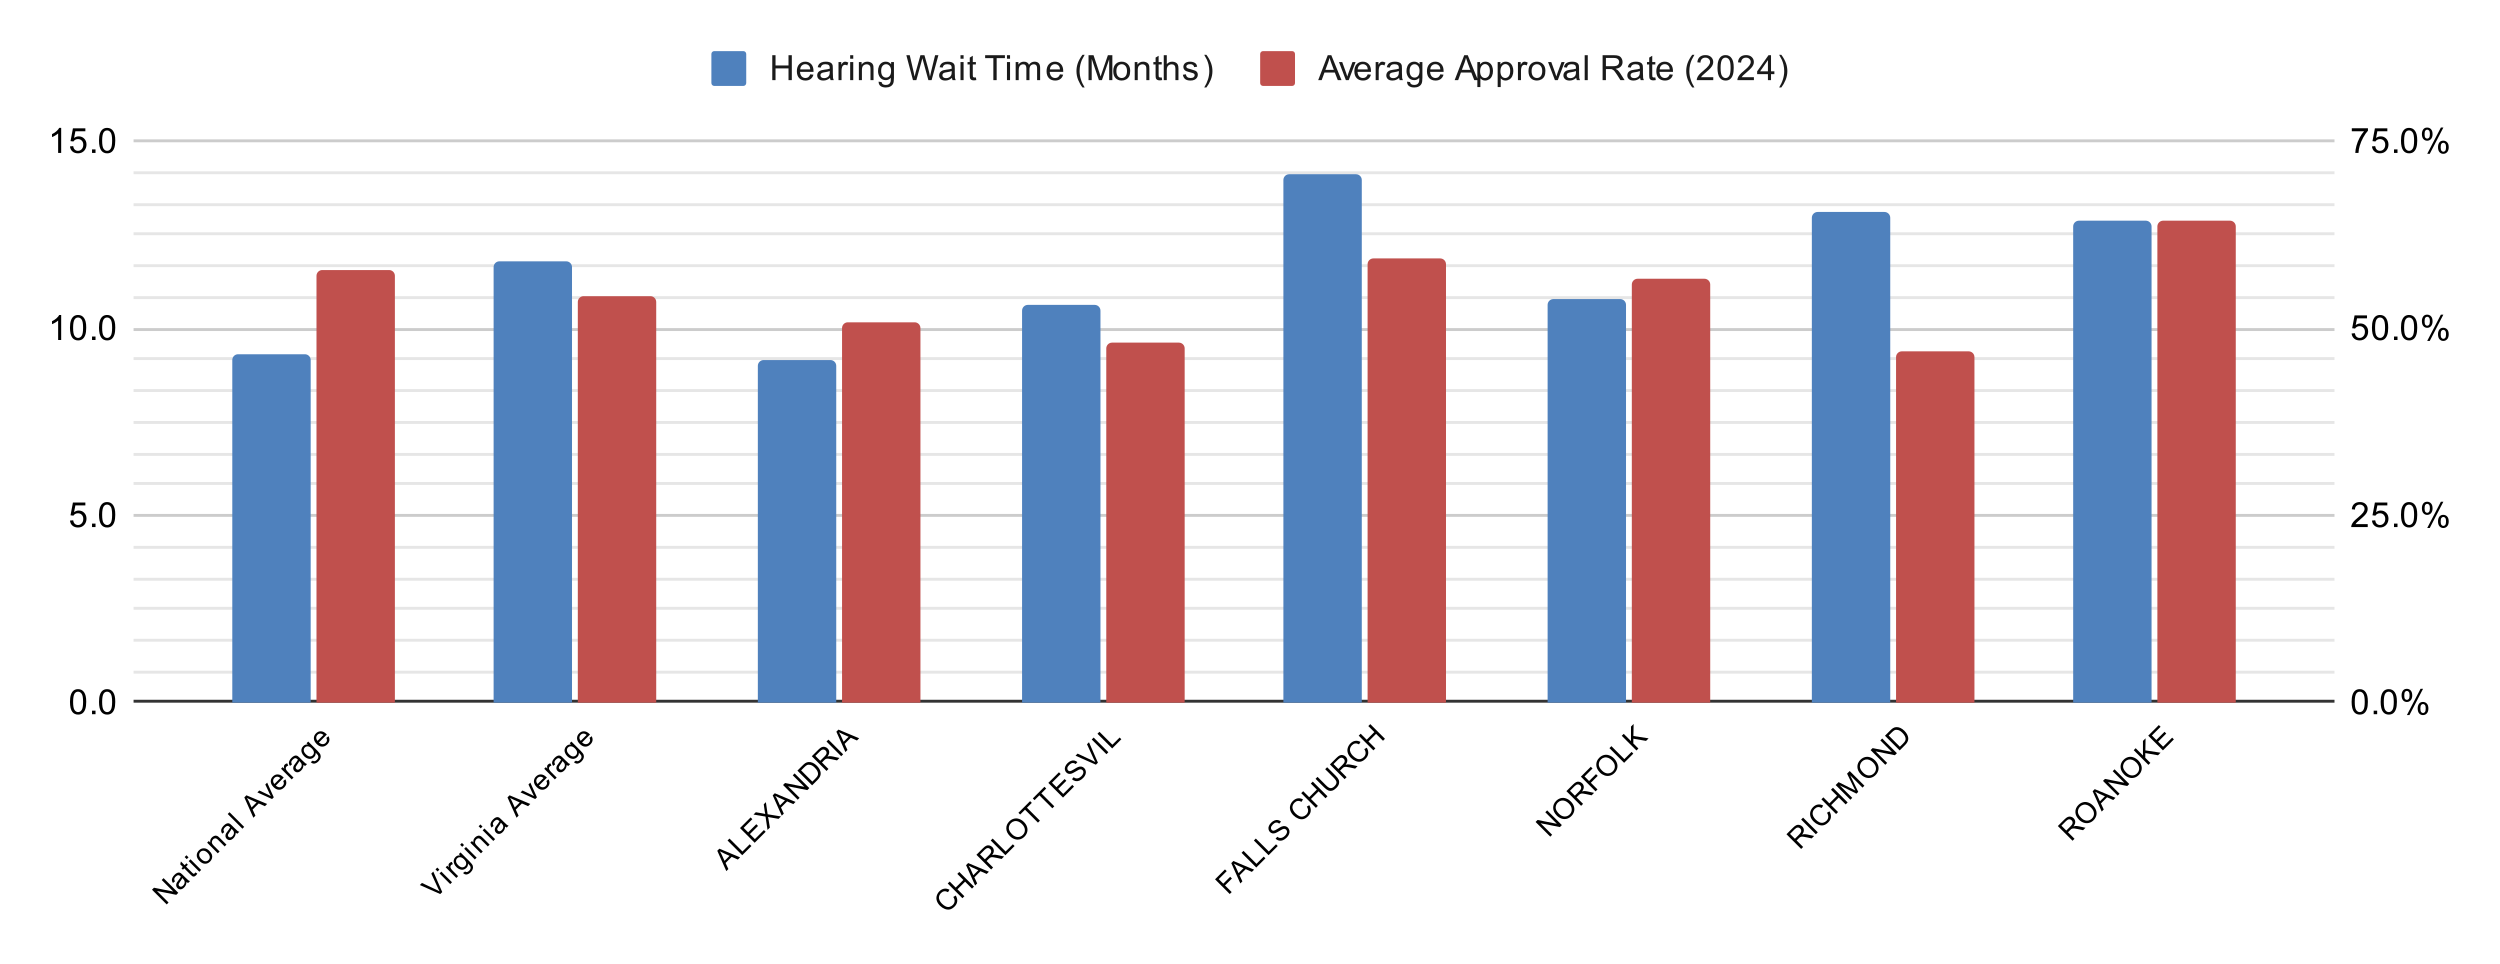 <?xml version="1.0" encoding="UTF-8"?> <svg xmlns:xlink="http://www.w3.org/1999/xlink" xmlns="http://www.w3.org/2000/svg" version="1.1" viewBox="0.0 0.0 861.0 332.0" fill="none" stroke="none" stroke-linecap="square" stroke-miterlimit="10" width="861" height="332"><path fill="#ffffff" d="M0 0L861.0 0L861.0 332.0L0 332.0L0 0Z" fill-rule="nonzero"></path><path stroke="#333333" stroke-width="1.0" stroke-linecap="butt" d="M46.5 241.5L803.5 241.5" fill-rule="nonzero"></path><path stroke="#cccccc" stroke-width="1.0" stroke-linecap="butt" d="M46.5 177.5L803.5 177.5" fill-rule="nonzero"></path><path stroke="#cccccc" stroke-width="1.0" stroke-linecap="butt" d="M46.5 113.5L803.5 113.5" fill-rule="nonzero"></path><path stroke="#cccccc" stroke-width="1.0" stroke-linecap="butt" d="M46.5 48.5L803.5 48.5" fill-rule="nonzero"></path><path stroke="#e6e6e6" stroke-width="1.0" stroke-linecap="butt" d="M46.5 231.5L803.5 231.5" fill-rule="nonzero"></path><path stroke="#e6e6e6" stroke-width="1.0" stroke-linecap="butt" d="M46.5 220.5L803.5 220.5" fill-rule="nonzero"></path><path stroke="#e6e6e6" stroke-width="1.0" stroke-linecap="butt" d="M46.5 209.5L803.5 209.5" fill-rule="nonzero"></path><path stroke="#e6e6e6" stroke-width="1.0" stroke-linecap="butt" d="M46.5 199.5L803.5 199.5" fill-rule="nonzero"></path><path stroke="#e6e6e6" stroke-width="1.0" stroke-linecap="butt" d="M46.5 188.5L803.5 188.5" fill-rule="nonzero"></path><path stroke="#e6e6e6" stroke-width="1.0" stroke-linecap="butt" d="M46.5 166.5L803.5 166.5" fill-rule="nonzero"></path><path stroke="#e6e6e6" stroke-width="1.0" stroke-linecap="butt" d="M46.5 156.5L803.5 156.5" fill-rule="nonzero"></path><path stroke="#e6e6e6" stroke-width="1.0" stroke-linecap="butt" d="M46.5 145.5L803.5 145.5" fill-rule="nonzero"></path><path stroke="#e6e6e6" stroke-width="1.0" stroke-linecap="butt" d="M46.5 134.5L803.5 134.5" fill-rule="nonzero"></path><path stroke="#e6e6e6" stroke-width="1.0" stroke-linecap="butt" d="M46.5 123.5L803.5 123.5" fill-rule="nonzero"></path><path stroke="#e6e6e6" stroke-width="1.0" stroke-linecap="butt" d="M46.5 102.5L803.5 102.5" fill-rule="nonzero"></path><path stroke="#e6e6e6" stroke-width="1.0" stroke-linecap="butt" d="M46.5 91.5L803.5 91.5" fill-rule="nonzero"></path><path stroke="#e6e6e6" stroke-width="1.0" stroke-linecap="butt" d="M46.5 80.5L803.5 80.5" fill-rule="nonzero"></path><path stroke="#e6e6e6" stroke-width="1.0" stroke-linecap="butt" d="M46.5 70.5L803.5 70.5" fill-rule="nonzero"></path><path stroke="#e6e6e6" stroke-width="1.0" stroke-linecap="butt" d="M46.5 59.5L803.5 59.5" fill-rule="nonzero"></path><clipPath id="id_0"><path d="M46.6 48.667L803.4 48.667L803.4 241.967L46.6 241.967L46.6 48.667Z" clip-rule="nonzero"></path></clipPath><path stroke="#000000" stroke-width="2.0" stroke-linecap="butt" stroke-opacity="0.0" clip-path="url(#id_0)" d="M107.0 242.0L80.0 242.0L80.0 124.0C80.0 122.895 80.895 122.0 82.0 122.0L105.0 122.0C106.105 122.0 107.0 122.895 107.0 124.0Z" fill-rule="nonzero"></path><path fill="#4f81bd" clip-path="url(#id_0)" d="M107.0 242.0L80.0 242.0L80.0 124.0C80.0 122.895 80.895 122.0 82.0 122.0L105.0 122.0C106.105 122.0 107.0 122.895 107.0 124.0Z" fill-rule="nonzero"></path><path stroke="#000000" stroke-width="2.0" stroke-linecap="butt" stroke-opacity="0.0" clip-path="url(#id_0)" d="M197.0 242.0L170.0 242.0L170.0 92.0C170.0 90.895 170.895 90.0 172.0 90.0L195.0 90.0C196.105 90.0 197.0 90.895 197.0 92.0Z" fill-rule="nonzero"></path><path fill="#4f81bd" clip-path="url(#id_0)" d="M197.0 242.0L170.0 242.0L170.0 92.0C170.0 90.895 170.895 90.0 172.0 90.0L195.0 90.0C196.105 90.0 197.0 90.895 197.0 92.0Z" fill-rule="nonzero"></path><path stroke="#000000" stroke-width="2.0" stroke-linecap="butt" stroke-opacity="0.0" clip-path="url(#id_0)" d="M288.0 242.0L261.0 242.0L261.0 126.0C261.0 124.895 261.895 124.0 263.0 124.0L286.0 124.0C287.105 124.0 288.0 124.895 288.0 126.0Z" fill-rule="nonzero"></path><path fill="#4f81bd" clip-path="url(#id_0)" d="M288.0 242.0L261.0 242.0L261.0 126.0C261.0 124.895 261.895 124.0 263.0 124.0L286.0 124.0C287.105 124.0 288.0 124.895 288.0 126.0Z" fill-rule="nonzero"></path><path stroke="#000000" stroke-width="2.0" stroke-linecap="butt" stroke-opacity="0.0" clip-path="url(#id_0)" d="M379.0 242.0L352.0 242.0L352.0 107.0C352.0 105.895 352.895 105.0 354.0 105.0L377.0 105.0C378.105 105.0 379.0 105.895 379.0 107.0Z" fill-rule="nonzero"></path><path fill="#4f81bd" clip-path="url(#id_0)" d="M379.0 242.0L352.0 242.0L352.0 107.0C352.0 105.895 352.895 105.0 354.0 105.0L377.0 105.0C378.105 105.0 379.0 105.895 379.0 107.0Z" fill-rule="nonzero"></path><path stroke="#000000" stroke-width="2.0" stroke-linecap="butt" stroke-opacity="0.0" clip-path="url(#id_0)" d="M469.0 242.0L442.0 242.0L442.0 62.0C442.0 60.895 442.895 60.0 444.0 60.0L467.0 60.0C468.105 60.0 469.0 60.895 469.0 62.0Z" fill-rule="nonzero"></path><path fill="#4f81bd" clip-path="url(#id_0)" d="M469.0 242.0L442.0 242.0L442.0 62.0C442.0 60.895 442.895 60.0 444.0 60.0L467.0 60.0C468.105 60.0 469.0 60.895 469.0 62.0Z" fill-rule="nonzero"></path><path stroke="#000000" stroke-width="2.0" stroke-linecap="butt" stroke-opacity="0.0" clip-path="url(#id_0)" d="M560.0 242.0L533.0 242.0L533.0 105.0C533.0 103.895 533.895 103.0 535.0 103.0L558.0 103.0C559.105 103.0 560.0 103.895 560.0 105.0Z" fill-rule="nonzero"></path><path fill="#4f81bd" clip-path="url(#id_0)" d="M560.0 242.0L533.0 242.0L533.0 105.0C533.0 103.895 533.895 103.0 535.0 103.0L558.0 103.0C559.105 103.0 560.0 103.895 560.0 105.0Z" fill-rule="nonzero"></path><path stroke="#000000" stroke-width="2.0" stroke-linecap="butt" stroke-opacity="0.0" clip-path="url(#id_0)" d="M651.0 242.0L624.0 242.0L624.0 75.0C624.0 73.895 624.895 73.0 626.0 73.0L649.0 73.0C650.105 73.0 651.0 73.895 651.0 75.0Z" fill-rule="nonzero"></path><path fill="#4f81bd" clip-path="url(#id_0)" d="M651.0 242.0L624.0 242.0L624.0 75.0C624.0 73.895 624.895 73.0 626.0 73.0L649.0 73.0C650.105 73.0 651.0 73.895 651.0 75.0Z" fill-rule="nonzero"></path><path stroke="#000000" stroke-width="2.0" stroke-linecap="butt" stroke-opacity="0.0" clip-path="url(#id_0)" d="M741.0 242.0L714.0 242.0L714.0 78.0C714.0 76.895 714.895 76.0 716.0 76.0L739.0 76.0C740.105 76.0 741.0 76.895 741.0 78.0Z" fill-rule="nonzero"></path><path fill="#4f81bd" clip-path="url(#id_0)" d="M741.0 242.0L714.0 242.0L714.0 78.0C714.0 76.895 714.895 76.0 716.0 76.0L739.0 76.0C740.105 76.0 741.0 76.895 741.0 78.0Z" fill-rule="nonzero"></path><path stroke="#000000" stroke-width="2.0" stroke-linecap="butt" stroke-opacity="0.0" clip-path="url(#id_0)" d="M136.0 242.0L109.0 242.0L109.0 95.0C109.0 93.895 109.895 93.0 111.0 93.0L134.0 93.0C135.105 93.0 136.0 93.895 136.0 95.0Z" fill-rule="nonzero"></path><path fill="#c0504d" clip-path="url(#id_0)" d="M136.0 242.0L109.0 242.0L109.0 95.0C109.0 93.895 109.895 93.0 111.0 93.0L134.0 93.0C135.105 93.0 136.0 93.895 136.0 95.0Z" fill-rule="nonzero"></path><path stroke="#000000" stroke-width="2.0" stroke-linecap="butt" stroke-opacity="0.0" clip-path="url(#id_0)" d="M226.0 242.0L199.0 242.0L199.0 104.0C199.0 102.895 199.895 102.0 201.0 102.0L224.0 102.0C225.105 102.0 226.0 102.895 226.0 104.0Z" fill-rule="nonzero"></path><path fill="#c0504d" clip-path="url(#id_0)" d="M226.0 242.0L199.0 242.0L199.0 104.0C199.0 102.895 199.895 102.0 201.0 102.0L224.0 102.0C225.105 102.0 226.0 102.895 226.0 104.0Z" fill-rule="nonzero"></path><path stroke="#000000" stroke-width="2.0" stroke-linecap="butt" stroke-opacity="0.0" clip-path="url(#id_0)" d="M317.0 242.0L290.0 242.0L290.0 113.0C290.0 111.895 290.895 111.0 292.0 111.0L315.0 111.0C316.105 111.0 317.0 111.895 317.0 113.0Z" fill-rule="nonzero"></path><path fill="#c0504d" clip-path="url(#id_0)" d="M317.0 242.0L290.0 242.0L290.0 113.0C290.0 111.895 290.895 111.0 292.0 111.0L315.0 111.0C316.105 111.0 317.0 111.895 317.0 113.0Z" fill-rule="nonzero"></path><path stroke="#000000" stroke-width="2.0" stroke-linecap="butt" stroke-opacity="0.0" clip-path="url(#id_0)" d="M408.0 242.0L381.0 242.0L381.0 120.0C381.0 118.895 381.895 118.0 383.0 118.0L406.0 118.0C407.105 118.0 408.0 118.895 408.0 120.0Z" fill-rule="nonzero"></path><path fill="#c0504d" clip-path="url(#id_0)" d="M408.0 242.0L381.0 242.0L381.0 120.0C381.0 118.895 381.895 118.0 383.0 118.0L406.0 118.0C407.105 118.0 408.0 118.895 408.0 120.0Z" fill-rule="nonzero"></path><path stroke="#000000" stroke-width="2.0" stroke-linecap="butt" stroke-opacity="0.0" clip-path="url(#id_0)" d="M498.0 242.0L471.0 242.0L471.0 91.0C471.0 89.895 471.895 89.0 473.0 89.0L496.0 89.0C497.105 89.0 498.0 89.895 498.0 91.0Z" fill-rule="nonzero"></path><path fill="#c0504d" clip-path="url(#id_0)" d="M498.0 242.0L471.0 242.0L471.0 91.0C471.0 89.895 471.895 89.0 473.0 89.0L496.0 89.0C497.105 89.0 498.0 89.895 498.0 91.0Z" fill-rule="nonzero"></path><path stroke="#000000" stroke-width="2.0" stroke-linecap="butt" stroke-opacity="0.0" clip-path="url(#id_0)" d="M589.0 242.0L562.0 242.0L562.0 98.0C562.0 96.895 562.895 96.0 564.0 96.0L587.0 96.0C588.105 96.0 589.0 96.895 589.0 98.0Z" fill-rule="nonzero"></path><path fill="#c0504d" clip-path="url(#id_0)" d="M589.0 242.0L562.0 242.0L562.0 98.0C562.0 96.895 562.895 96.0 564.0 96.0L587.0 96.0C588.105 96.0 589.0 96.895 589.0 98.0Z" fill-rule="nonzero"></path><path stroke="#000000" stroke-width="2.0" stroke-linecap="butt" stroke-opacity="0.0" clip-path="url(#id_0)" d="M680.0 242.0L653.0 242.0L653.0 123.0C653.0 121.895 653.895 121.0 655.0 121.0L678.0 121.0C679.105 121.0 680.0 121.895 680.0 123.0Z" fill-rule="nonzero"></path><path fill="#c0504d" clip-path="url(#id_0)" d="M680.0 242.0L653.0 242.0L653.0 123.0C653.0 121.895 653.895 121.0 655.0 121.0L678.0 121.0C679.105 121.0 680.0 121.895 680.0 123.0Z" fill-rule="nonzero"></path><path stroke="#000000" stroke-width="2.0" stroke-linecap="butt" stroke-opacity="0.0" clip-path="url(#id_0)" d="M770.0 242.0L743.0 242.0L743.0 78.0C743.0 76.895 743.895 76.0 745.0 76.0L768.0 76.0C769.105 76.0 770.0 76.895 770.0 78.0Z" fill-rule="nonzero"></path><path fill="#c0504d" clip-path="url(#id_0)" d="M770.0 242.0L743.0 242.0L743.0 78.0C743.0 76.895 743.895 76.0 745.0 76.0L768.0 76.0C769.105 76.0 770.0 76.895 770.0 78.0Z" fill-rule="nonzero"></path><path fill="#000000" d="M24.1 241.732Q24.1 240.201 24.413 239.279Q24.725 238.342 25.334 237.842Q25.959 237.342 26.897 237.342Q27.584 237.342 28.1 237.623Q28.631 237.904 28.975 238.435Q29.319 238.951 29.506 239.701Q29.694 240.451 29.694 241.732Q29.694 243.248 29.381 244.17Q29.084 245.092 28.459 245.607Q27.85 246.107 26.897 246.107Q25.663 246.107 24.944 245.217Q24.1 244.154 24.1 241.732ZM25.178 241.732Q25.178 243.842 25.678 244.545Q26.178 245.248 26.897 245.248Q27.631 245.248 28.116 244.545Q28.616 243.842 28.616 241.732Q28.616 239.607 28.116 238.92Q27.631 238.217 26.881 238.217Q26.163 238.217 25.725 238.826Q25.178 239.607 25.178 241.732ZM31.694 245.967L31.694 244.764L32.897 244.764L32.897 245.967L31.694 245.967ZM34.1 241.732Q34.1 240.201 34.413 239.279Q34.725 238.342 35.334 237.842Q35.959 237.342 36.897 237.342Q37.584 237.342 38.1 237.623Q38.631 237.904 38.975 238.435Q39.319 238.951 39.506 239.701Q39.694 240.451 39.694 241.732Q39.694 243.248 39.381 244.17Q39.084 245.092 38.459 245.607Q37.85 246.107 36.897 246.107Q35.663 246.107 34.944 245.217Q34.1 244.154 34.1 241.732ZM35.178 241.732Q35.178 243.842 35.678 244.545Q36.178 245.248 36.897 245.248Q37.631 245.248 38.116 244.545Q38.616 243.842 38.616 241.732Q38.616 239.607 38.116 238.92Q37.631 238.217 36.881 238.217Q36.163 238.217 35.725 238.826Q35.178 239.607 35.178 241.732Z" fill-rule="nonzero"></path><path fill="#000000" d="M24.1 179.283L25.209 179.19Q25.334 180.002 25.772 180.408Q26.225 180.815 26.866 180.815Q27.616 180.815 28.147 180.236Q28.678 179.658 28.678 178.721Q28.678 177.815 28.163 177.299Q27.663 176.768 26.834 176.768Q26.334 176.768 25.913 177.002Q25.506 177.236 25.272 177.596L24.288 177.471L25.116 173.065L29.397 173.065L29.397 174.065L25.959 174.065L25.506 176.377Q26.272 175.83 27.116 175.83Q28.241 175.83 29.006 176.611Q29.788 177.393 29.788 178.627Q29.788 179.783 29.116 180.643Q28.288 181.674 26.866 181.674Q25.694 181.674 24.944 181.018Q24.209 180.361 24.1 179.283ZM31.694 181.533L31.694 180.33L32.897 180.33L32.897 181.533L31.694 181.533ZM34.1 177.299Q34.1 175.768 34.413 174.846Q34.725 173.908 35.334 173.408Q35.959 172.908 36.897 172.908Q37.584 172.908 38.1 173.19Q38.631 173.471 38.975 174.002Q39.319 174.518 39.506 175.268Q39.694 176.018 39.694 177.299Q39.694 178.815 39.381 179.736Q39.084 180.658 38.459 181.174Q37.85 181.674 36.897 181.674Q35.663 181.674 34.944 180.783Q34.1 179.721 34.1 177.299ZM35.178 177.299Q35.178 179.408 35.678 180.111Q36.178 180.815 36.897 180.815Q37.631 180.815 38.116 180.111Q38.616 179.408 38.616 177.299Q38.616 175.174 38.116 174.486Q37.631 173.783 36.881 173.783Q36.163 173.783 35.725 174.393Q35.178 175.174 35.178 177.299Z" fill-rule="nonzero"></path><path fill="#000000" d="M21.069 117.1L20.022 117.1L20.022 110.381Q19.631 110.741 19.006 111.116Q18.397 111.475 17.913 111.647L17.913 110.631Q18.788 110.209 19.444 109.631Q20.116 109.037 20.397 108.475L21.069 108.475L21.069 117.1ZM24.1 112.866Q24.1 111.334 24.413 110.412Q24.725 109.475 25.334 108.975Q25.959 108.475 26.897 108.475Q27.584 108.475 28.1 108.756Q28.631 109.037 28.975 109.569Q29.319 110.084 29.506 110.834Q29.694 111.584 29.694 112.866Q29.694 114.381 29.381 115.303Q29.084 116.225 28.459 116.741Q27.85 117.241 26.897 117.241Q25.663 117.241 24.944 116.35Q24.1 115.287 24.1 112.866ZM25.178 112.866Q25.178 114.975 25.678 115.678Q26.178 116.381 26.897 116.381Q27.631 116.381 28.116 115.678Q28.616 114.975 28.616 112.866Q28.616 110.741 28.116 110.053Q27.631 109.35 26.881 109.35Q26.163 109.35 25.725 109.959Q25.178 110.741 25.178 112.866ZM31.694 117.1L31.694 115.897L32.897 115.897L32.897 117.1L31.694 117.1ZM34.1 112.866Q34.1 111.334 34.413 110.412Q34.725 109.475 35.334 108.975Q35.959 108.475 36.897 108.475Q37.584 108.475 38.1 108.756Q38.631 109.037 38.975 109.569Q39.319 110.084 39.506 110.834Q39.694 111.584 39.694 112.866Q39.694 114.381 39.381 115.303Q39.084 116.225 38.459 116.741Q37.85 117.241 36.897 117.241Q35.663 117.241 34.944 116.35Q34.1 115.287 34.1 112.866ZM35.178 112.866Q35.178 114.975 35.678 115.678Q36.178 116.381 36.897 116.381Q37.631 116.381 38.116 115.678Q38.616 114.975 38.616 112.866Q38.616 110.741 38.116 110.053Q37.631 109.35 36.881 109.35Q36.163 109.35 35.725 109.959Q35.178 110.741 35.178 112.866Z" fill-rule="nonzero"></path><path fill="#000000" d="M21.069 52.667L20.022 52.667L20.022 45.948Q19.631 46.307 19.006 46.682Q18.397 47.042 17.913 47.214L17.913 46.198Q18.788 45.776 19.444 45.198Q20.116 44.604 20.397 44.042L21.069 44.042L21.069 52.667ZM24.1 50.417L25.209 50.323Q25.334 51.135 25.772 51.542Q26.225 51.948 26.866 51.948Q27.616 51.948 28.147 51.37Q28.678 50.792 28.678 49.854Q28.678 48.948 28.163 48.432Q27.663 47.901 26.834 47.901Q26.334 47.901 25.913 48.135Q25.506 48.37 25.272 48.729L24.288 48.604L25.116 44.198L29.397 44.198L29.397 45.198L25.959 45.198L25.506 47.51Q26.272 46.964 27.116 46.964Q28.241 46.964 29.006 47.745Q29.788 48.526 29.788 49.76Q29.788 50.917 29.116 51.776Q28.288 52.807 26.866 52.807Q25.694 52.807 24.944 52.151Q24.209 51.495 24.1 50.417ZM31.694 52.667L31.694 51.464L32.897 51.464L32.897 52.667L31.694 52.667ZM34.1 48.432Q34.1 46.901 34.413 45.979Q34.725 45.042 35.334 44.542Q35.959 44.042 36.897 44.042Q37.584 44.042 38.1 44.323Q38.631 44.604 38.975 45.135Q39.319 45.651 39.506 46.401Q39.694 47.151 39.694 48.432Q39.694 49.948 39.381 50.87Q39.084 51.792 38.459 52.307Q37.85 52.807 36.897 52.807Q35.663 52.807 34.944 51.917Q34.1 50.854 34.1 48.432ZM35.178 48.432Q35.178 50.542 35.678 51.245Q36.178 51.948 36.897 51.948Q37.631 51.948 38.116 51.245Q38.616 50.542 38.616 48.432Q38.616 46.307 38.116 45.62Q37.631 44.917 36.881 44.917Q36.163 44.917 35.725 45.526Q35.178 46.307 35.178 48.432Z" fill-rule="nonzero"></path><path fill="#000000" d="M809.9 241.732Q809.9 240.201 810.212 239.279Q810.525 238.342 811.134 237.842Q811.759 237.342 812.697 237.342Q813.384 237.342 813.9 237.623Q814.431 237.904 814.775 238.435Q815.119 238.951 815.306 239.701Q815.494 240.451 815.494 241.732Q815.494 243.248 815.181 244.17Q814.884 245.092 814.259 245.607Q813.65 246.107 812.697 246.107Q811.462 246.107 810.744 245.217Q809.9 244.154 809.9 241.732ZM810.978 241.732Q810.978 243.842 811.478 244.545Q811.978 245.248 812.697 245.248Q813.431 245.248 813.916 244.545Q814.416 243.842 814.416 241.732Q814.416 239.607 813.916 238.92Q813.431 238.217 812.681 238.217Q811.962 238.217 811.525 238.826Q810.978 239.607 810.978 241.732ZM817.494 245.967L817.494 244.764L818.697 244.764L818.697 245.967L817.494 245.967ZM819.9 241.732Q819.9 240.201 820.212 239.279Q820.525 238.342 821.134 237.842Q821.759 237.342 822.697 237.342Q823.384 237.342 823.9 237.623Q824.431 237.904 824.775 238.435Q825.119 238.951 825.306 239.701Q825.494 240.451 825.494 241.732Q825.494 243.248 825.181 244.17Q824.884 245.092 824.259 245.607Q823.65 246.107 822.697 246.107Q821.462 246.107 820.744 245.217Q819.9 244.154 819.9 241.732ZM820.978 241.732Q820.978 243.842 821.478 244.545Q821.978 245.248 822.697 245.248Q823.431 245.248 823.916 244.545Q824.416 243.842 824.416 241.732Q824.416 239.607 823.916 238.92Q823.431 238.217 822.681 238.217Q821.962 238.217 821.525 238.826Q820.978 239.607 820.978 241.732ZM827.103 239.435Q827.103 238.514 827.556 237.873Q828.025 237.232 828.9 237.232Q829.712 237.232 830.244 237.81Q830.775 238.389 830.775 239.498Q830.775 240.592 830.228 241.185Q829.697 241.764 828.916 241.764Q828.134 241.764 827.619 241.185Q827.103 240.607 827.103 239.435ZM828.931 237.951Q828.541 237.951 828.275 238.295Q828.025 238.639 828.025 239.545Q828.025 240.373 828.275 240.717Q828.541 241.045 828.931 241.045Q829.337 241.045 829.587 240.701Q829.853 240.357 829.853 239.467Q829.853 238.623 829.587 238.295Q829.322 237.951 828.931 237.951ZM828.931 246.279L833.634 237.232L834.494 237.232L829.806 246.279L828.931 246.279ZM832.65 243.951Q832.65 243.029 833.103 242.389Q833.572 241.748 834.462 241.748Q835.275 241.748 835.806 242.326Q836.337 242.889 836.337 244.014Q836.337 245.107 835.791 245.701Q835.259 246.279 834.462 246.279Q833.697 246.279 833.166 245.701Q832.65 245.123 832.65 243.951ZM834.494 242.467Q834.087 242.467 833.822 242.81Q833.572 243.154 833.572 244.06Q833.572 244.873 833.837 245.217Q834.103 245.56 834.494 245.56Q834.884 245.56 835.15 245.217Q835.416 244.873 835.416 243.967Q835.416 243.139 835.15 242.81Q834.884 242.467 834.494 242.467Z" fill-rule="nonzero"></path><path fill="#000000" d="M815.447 180.518L815.447 181.533L809.759 181.533Q809.759 181.158 809.884 180.799Q810.103 180.221 810.572 179.658Q811.056 179.096 811.962 178.361Q813.369 177.205 813.853 176.533Q814.353 175.861 814.353 175.268Q814.353 174.643 813.9 174.221Q813.447 173.783 812.728 173.783Q811.962 173.783 811.509 174.236Q811.056 174.69 811.041 175.502L809.962 175.393Q810.072 174.174 810.791 173.549Q811.525 172.908 812.759 172.908Q813.994 172.908 814.712 173.596Q815.431 174.283 815.431 175.299Q815.431 175.815 815.212 176.315Q815.009 176.799 814.509 177.361Q814.025 177.908 812.9 178.861Q811.947 179.658 811.666 179.955Q811.4 180.236 811.228 180.518L815.447 180.518ZM816.9 179.283L818.009 179.19Q818.134 180.002 818.572 180.408Q819.025 180.815 819.666 180.815Q820.416 180.815 820.947 180.236Q821.478 179.658 821.478 178.721Q821.478 177.815 820.962 177.299Q820.462 176.768 819.634 176.768Q819.134 176.768 818.712 177.002Q818.306 177.236 818.072 177.596L817.087 177.471L817.916 173.065L822.197 173.065L822.197 174.065L818.759 174.065L818.306 176.377Q819.072 175.83 819.916 175.83Q821.041 175.83 821.806 176.611Q822.587 177.393 822.587 178.627Q822.587 179.783 821.916 180.643Q821.087 181.674 819.666 181.674Q818.494 181.674 817.744 181.018Q817.009 180.361 816.9 179.283ZM824.494 181.533L824.494 180.33L825.697 180.33L825.697 181.533L824.494 181.533ZM826.9 177.299Q826.9 175.768 827.212 174.846Q827.525 173.908 828.134 173.408Q828.759 172.908 829.697 172.908Q830.384 172.908 830.9 173.19Q831.431 173.471 831.775 174.002Q832.119 174.518 832.306 175.268Q832.494 176.018 832.494 177.299Q832.494 178.815 832.181 179.736Q831.884 180.658 831.259 181.174Q830.65 181.674 829.697 181.674Q828.462 181.674 827.744 180.783Q826.9 179.721 826.9 177.299ZM827.978 177.299Q827.978 179.408 828.478 180.111Q828.978 180.815 829.697 180.815Q830.431 180.815 830.916 180.111Q831.416 179.408 831.416 177.299Q831.416 175.174 830.916 174.486Q830.431 173.783 829.681 173.783Q828.962 173.783 828.525 174.393Q827.978 175.174 827.978 177.299ZM834.103 175.002Q834.103 174.08 834.556 173.44Q835.025 172.799 835.9 172.799Q836.712 172.799 837.244 173.377Q837.775 173.955 837.775 175.065Q837.775 176.158 837.228 176.752Q836.697 177.33 835.916 177.33Q835.134 177.33 834.619 176.752Q834.103 176.174 834.103 175.002ZM835.931 173.518Q835.541 173.518 835.275 173.861Q835.025 174.205 835.025 175.111Q835.025 175.94 835.275 176.283Q835.541 176.611 835.931 176.611Q836.337 176.611 836.587 176.268Q836.853 175.924 836.853 175.033Q836.853 174.19 836.587 173.861Q836.322 173.518 835.931 173.518ZM835.931 181.846L840.634 172.799L841.494 172.799L836.806 181.846L835.931 181.846ZM839.65 179.518Q839.65 178.596 840.103 177.955Q840.572 177.315 841.462 177.315Q842.275 177.315 842.806 177.893Q843.337 178.455 843.337 179.58Q843.337 180.674 842.791 181.268Q842.259 181.846 841.462 181.846Q840.697 181.846 840.166 181.268Q839.65 180.69 839.65 179.518ZM841.494 178.033Q841.087 178.033 840.822 178.377Q840.572 178.721 840.572 179.627Q840.572 180.44 840.837 180.783Q841.103 181.127 841.494 181.127Q841.884 181.127 842.15 180.783Q842.416 180.44 842.416 179.533Q842.416 178.705 842.15 178.377Q841.884 178.033 841.494 178.033Z" fill-rule="nonzero"></path><path fill="#000000" d="M809.9 114.85L811.009 114.756Q811.134 115.569 811.572 115.975Q812.025 116.381 812.666 116.381Q813.416 116.381 813.947 115.803Q814.478 115.225 814.478 114.287Q814.478 113.381 813.962 112.866Q813.462 112.334 812.634 112.334Q812.134 112.334 811.712 112.569Q811.306 112.803 811.072 113.162L810.087 113.037L810.916 108.631L815.197 108.631L815.197 109.631L811.759 109.631L811.306 111.944Q812.072 111.397 812.916 111.397Q814.041 111.397 814.806 112.178Q815.587 112.959 815.587 114.194Q815.587 115.35 814.916 116.209Q814.087 117.241 812.666 117.241Q811.494 117.241 810.744 116.584Q810.009 115.928 809.9 114.85ZM816.9 112.866Q816.9 111.334 817.212 110.412Q817.525 109.475 818.134 108.975Q818.759 108.475 819.697 108.475Q820.384 108.475 820.9 108.756Q821.431 109.037 821.775 109.569Q822.119 110.084 822.306 110.834Q822.494 111.584 822.494 112.866Q822.494 114.381 822.181 115.303Q821.884 116.225 821.259 116.741Q820.65 117.241 819.697 117.241Q818.462 117.241 817.744 116.35Q816.9 115.287 816.9 112.866ZM817.978 112.866Q817.978 114.975 818.478 115.678Q818.978 116.381 819.697 116.381Q820.431 116.381 820.916 115.678Q821.416 114.975 821.416 112.866Q821.416 110.741 820.916 110.053Q820.431 109.35 819.681 109.35Q818.962 109.35 818.525 109.959Q817.978 110.741 817.978 112.866ZM824.494 117.1L824.494 115.897L825.697 115.897L825.697 117.1L824.494 117.1ZM826.9 112.866Q826.9 111.334 827.212 110.412Q827.525 109.475 828.134 108.975Q828.759 108.475 829.697 108.475Q830.384 108.475 830.9 108.756Q831.431 109.037 831.775 109.569Q832.119 110.084 832.306 110.834Q832.494 111.584 832.494 112.866Q832.494 114.381 832.181 115.303Q831.884 116.225 831.259 116.741Q830.65 117.241 829.697 117.241Q828.462 117.241 827.744 116.35Q826.9 115.287 826.9 112.866ZM827.978 112.866Q827.978 114.975 828.478 115.678Q828.978 116.381 829.697 116.381Q830.431 116.381 830.916 115.678Q831.416 114.975 831.416 112.866Q831.416 110.741 830.916 110.053Q830.431 109.35 829.681 109.35Q828.962 109.35 828.525 109.959Q827.978 110.741 827.978 112.866ZM834.103 110.569Q834.103 109.647 834.556 109.006Q835.025 108.366 835.9 108.366Q836.712 108.366 837.244 108.944Q837.775 109.522 837.775 110.631Q837.775 111.725 837.228 112.319Q836.697 112.897 835.916 112.897Q835.134 112.897 834.619 112.319Q834.103 111.741 834.103 110.569ZM835.931 109.084Q835.541 109.084 835.275 109.428Q835.025 109.772 835.025 110.678Q835.025 111.506 835.275 111.85Q835.541 112.178 835.931 112.178Q836.337 112.178 836.587 111.834Q836.853 111.491 836.853 110.6Q836.853 109.756 836.587 109.428Q836.322 109.084 835.931 109.084ZM835.931 117.412L840.634 108.366L841.494 108.366L836.806 117.412L835.931 117.412ZM839.65 115.084Q839.65 114.162 840.103 113.522Q840.572 112.881 841.462 112.881Q842.275 112.881 842.806 113.459Q843.337 114.022 843.337 115.147Q843.337 116.241 842.791 116.834Q842.259 117.412 841.462 117.412Q840.697 117.412 840.166 116.834Q839.65 116.256 839.65 115.084ZM841.494 113.6Q841.087 113.6 840.822 113.944Q840.572 114.287 840.572 115.194Q840.572 116.006 840.837 116.35Q841.103 116.694 841.494 116.694Q841.884 116.694 842.15 116.35Q842.416 116.006 842.416 115.1Q842.416 114.272 842.15 113.944Q841.884 113.6 841.494 113.6Z" fill-rule="nonzero"></path><path fill="#000000" d="M809.962 45.198L809.962 44.182L815.525 44.182L815.525 45.01Q814.712 45.885 813.9 47.339Q813.103 48.776 812.666 50.307Q812.337 51.385 812.259 52.667L811.166 52.667Q811.181 51.651 811.556 50.214Q811.947 48.776 812.65 47.448Q813.369 46.12 814.181 45.198L809.962 45.198ZM816.9 50.417L818.009 50.323Q818.134 51.135 818.572 51.542Q819.025 51.948 819.666 51.948Q820.416 51.948 820.947 51.37Q821.478 50.792 821.478 49.854Q821.478 48.948 820.962 48.432Q820.462 47.901 819.634 47.901Q819.134 47.901 818.712 48.135Q818.306 48.37 818.072 48.729L817.087 48.604L817.916 44.198L822.197 44.198L822.197 45.198L818.759 45.198L818.306 47.51Q819.072 46.964 819.916 46.964Q821.041 46.964 821.806 47.745Q822.587 48.526 822.587 49.76Q822.587 50.917 821.916 51.776Q821.087 52.807 819.666 52.807Q818.494 52.807 817.744 52.151Q817.009 51.495 816.9 50.417ZM824.494 52.667L824.494 51.464L825.697 51.464L825.697 52.667L824.494 52.667ZM826.9 48.432Q826.9 46.901 827.212 45.979Q827.525 45.042 828.134 44.542Q828.759 44.042 829.697 44.042Q830.384 44.042 830.9 44.323Q831.431 44.604 831.775 45.135Q832.119 45.651 832.306 46.401Q832.494 47.151 832.494 48.432Q832.494 49.948 832.181 50.87Q831.884 51.792 831.259 52.307Q830.65 52.807 829.697 52.807Q828.462 52.807 827.744 51.917Q826.9 50.854 826.9 48.432ZM827.978 48.432Q827.978 50.542 828.478 51.245Q828.978 51.948 829.697 51.948Q830.431 51.948 830.916 51.245Q831.416 50.542 831.416 48.432Q831.416 46.307 830.916 45.62Q830.431 44.917 829.681 44.917Q828.962 44.917 828.525 45.526Q827.978 46.307 827.978 48.432ZM834.103 46.135Q834.103 45.214 834.556 44.573Q835.025 43.932 835.9 43.932Q836.712 43.932 837.244 44.51Q837.775 45.089 837.775 46.198Q837.775 47.292 837.228 47.885Q836.697 48.464 835.916 48.464Q835.134 48.464 834.619 47.885Q834.103 47.307 834.103 46.135ZM835.931 44.651Q835.541 44.651 835.275 44.995Q835.025 45.339 835.025 46.245Q835.025 47.073 835.275 47.417Q835.541 47.745 835.931 47.745Q836.337 47.745 836.587 47.401Q836.853 47.057 836.853 46.167Q836.853 45.323 836.587 44.995Q836.322 44.651 835.931 44.651ZM835.931 52.979L840.634 43.932L841.494 43.932L836.806 52.979L835.931 52.979ZM839.65 50.651Q839.65 49.729 840.103 49.089Q840.572 48.448 841.462 48.448Q842.275 48.448 842.806 49.026Q843.337 49.589 843.337 50.714Q843.337 51.807 842.791 52.401Q842.259 52.979 841.462 52.979Q840.697 52.979 840.166 52.401Q839.65 51.823 839.65 50.651ZM841.494 49.167Q841.087 49.167 840.822 49.51Q840.572 49.854 840.572 50.76Q840.572 51.573 840.837 51.917Q841.103 52.26 841.494 52.26Q841.884 52.26 842.15 51.917Q842.416 51.573 842.416 50.667Q842.416 49.839 842.15 49.51Q841.884 49.167 841.494 49.167Z" fill-rule="nonzero"></path><path fill="#000000" d="M57.408 311.479L52.348 306.419L53.033 305.734L59.673 307.049L55.696 303.071L56.336 302.43L61.397 307.491L60.712 308.176L54.071 306.861L58.049 310.838L57.408 311.479ZM64.225 303.756Q64.181 304.397 63.982 304.839Q63.783 305.281 63.419 305.645Q62.811 306.253 62.181 306.286Q61.562 306.308 61.098 305.844Q60.833 305.579 60.734 305.237Q60.634 304.894 60.701 304.563Q60.756 304.22 60.944 303.9Q61.076 303.679 61.408 303.259Q62.071 302.419 62.292 301.933Q62.17 301.812 62.137 301.778Q61.75 301.392 61.419 301.414Q60.977 301.436 60.502 301.911Q60.071 302.342 60.016 302.707Q59.96 303.071 60.248 303.557L59.563 304.088Q59.242 303.613 59.198 303.193Q59.154 302.751 59.386 302.276Q59.618 301.778 60.093 301.303Q60.557 300.839 60.955 300.663Q61.364 300.475 61.662 300.508Q61.971 300.53 62.281 300.729Q62.468 300.85 62.888 301.27L63.717 302.099Q64.579 302.961 64.844 303.16Q65.12 303.347 65.451 303.436L64.8 304.088Q64.501 303.988 64.225 303.756ZM62.778 302.419Q62.579 302.905 62.004 303.679Q61.684 304.11 61.584 304.342Q61.496 304.563 61.54 304.784Q61.584 305.005 61.75 305.17Q61.993 305.413 62.347 305.391Q62.7 305.369 63.065 305.005Q63.43 304.64 63.551 304.209Q63.673 303.778 63.529 303.369Q63.419 303.06 63.01 302.651L62.778 302.419ZM67.33 300.453L67.959 300.906Q67.75 301.226 67.551 301.425Q67.208 301.767 66.921 301.856Q66.623 301.933 66.369 301.834Q66.125 301.723 65.573 301.171L63.463 299.061L62.999 299.525L62.513 299.038L62.977 298.574L62.071 297.668L62.303 296.685L63.584 297.967L64.214 297.337L64.7 297.823L64.07 298.453L66.214 300.596Q66.479 300.861 66.589 300.906Q66.7 300.95 66.821 300.917Q66.943 300.884 67.076 300.751Q67.186 300.64 67.33 300.453ZM64.313 295.89L63.595 295.171L64.214 294.553L64.932 295.271L64.313 295.89ZM68.656 300.232L64.987 296.564L65.606 295.945L69.274 299.613L68.656 300.232ZM68.7 296.519Q67.683 295.503 67.761 294.431Q67.827 293.569 68.512 292.884Q69.263 292.133 70.236 292.155Q71.208 292.155 72.081 293.028Q72.788 293.735 72.987 294.354Q73.185 294.973 73.009 295.613Q72.821 296.243 72.346 296.718Q71.572 297.492 70.6 297.47Q69.628 297.447 68.7 296.519ZM69.341 295.879Q70.048 296.586 70.711 296.63Q71.362 296.663 71.826 296.199Q72.291 295.735 72.235 295.083Q72.191 294.42 71.473 293.702Q70.799 293.028 70.136 292.984Q69.473 292.94 69.02 293.393Q68.556 293.857 68.6 294.52Q68.633 295.171 69.341 295.879ZM75.008 293.879L71.34 290.211L71.904 289.647L72.423 290.166Q72.224 289.172 72.987 288.41Q73.318 288.078 73.716 287.924Q74.114 287.747 74.445 287.813Q74.776 287.857 75.097 288.067Q75.307 288.211 75.738 288.642L77.992 290.896L77.373 291.514L75.141 289.283Q74.765 288.907 74.5 288.796Q74.246 288.675 73.948 288.752Q73.638 288.819 73.395 289.062Q72.998 289.459 72.953 290.012Q72.92 290.553 73.627 291.26L75.627 293.26L75.008 293.879ZM81.196 286.786Q81.151 287.426 80.953 287.868Q80.754 288.31 80.389 288.675Q79.781 289.283 79.152 289.316Q78.533 289.338 78.069 288.874Q77.804 288.609 77.704 288.266Q77.605 287.924 77.671 287.592Q77.726 287.25 77.914 286.929Q78.047 286.708 78.378 286.288Q79.041 285.449 79.262 284.963Q79.141 284.841 79.107 284.808Q78.721 284.421 78.389 284.443Q77.947 284.465 77.472 284.94Q77.041 285.371 76.986 285.736Q76.931 286.101 77.218 286.587L76.533 287.117Q76.213 286.642 76.169 286.222Q76.124 285.78 76.356 285.305Q76.588 284.808 77.063 284.333Q77.528 283.869 77.925 283.692Q78.334 283.504 78.632 283.537Q78.942 283.559 79.251 283.758Q79.439 283.88 79.859 284.3L80.687 285.128Q81.549 285.99 81.814 286.189Q82.091 286.377 82.422 286.465L81.77 287.117Q81.472 287.018 81.196 286.786ZM79.748 285.449Q79.549 285.935 78.975 286.708Q78.654 287.139 78.555 287.371Q78.467 287.592 78.511 287.813Q78.555 288.034 78.721 288.2Q78.964 288.443 79.317 288.421Q79.671 288.399 80.036 288.034Q80.4 287.67 80.522 287.239Q80.643 286.808 80.5 286.399Q80.389 286.09 79.98 285.681L79.748 285.449ZM83.483 285.405L78.422 280.344L79.041 279.726L84.101 284.786L83.483 285.405ZM87.261 281.626L84.146 274.621L84.864 273.903L92.001 276.886L91.239 277.648L89.106 276.709L86.996 278.82L87.968 280.919L87.261 281.626ZM86.643 278.09L88.366 276.367L86.433 275.494Q85.549 275.096 85.018 274.809Q85.416 275.384 85.715 276.035L86.643 278.09ZM93.703 275.185L88.642 272.909L89.305 272.246L92.288 273.66Q92.763 273.892 93.261 274.168Q93.051 273.781 92.797 273.24L91.371 270.18L92.012 269.539L94.288 274.599L93.703 275.185ZM97.547 268.975L98.277 268.401Q98.685 269.119 98.586 269.859Q98.487 270.577 97.857 271.207Q97.05 272.014 96.078 271.992Q95.106 271.969 94.211 271.075Q93.283 270.147 93.25 269.163Q93.228 268.169 93.979 267.418Q94.719 266.677 95.68 266.71Q96.642 266.744 97.547 267.65Q97.603 267.705 97.713 267.815L94.984 270.544Q95.625 271.119 96.244 271.141Q96.874 271.152 97.338 270.688Q97.68 270.345 97.746 269.926Q97.813 269.506 97.547 268.975ZM94.509 270.003L96.553 267.959Q96.045 267.539 95.625 267.495Q94.973 267.44 94.498 267.915Q94.067 268.346 94.067 268.92Q94.067 269.495 94.509 270.003ZM100.464 268.423L96.796 264.755L97.349 264.202L97.901 264.755Q97.735 264.147 97.791 263.849Q97.846 263.551 98.067 263.33Q98.387 263.009 98.906 262.888L99.271 263.672Q98.906 263.771 98.674 264.003Q98.476 264.202 98.431 264.49Q98.387 264.777 98.542 265.064Q98.774 265.495 99.161 265.882L101.083 267.804L100.464 268.423ZM104.53 263.451Q104.486 264.092 104.287 264.534Q104.088 264.976 103.724 265.34Q103.116 265.948 102.486 265.981Q101.867 266.003 101.403 265.539Q101.138 265.274 101.039 264.932Q100.939 264.589 101.006 264.258Q101.061 263.915 101.249 263.595Q101.381 263.374 101.713 262.954Q102.376 262.114 102.597 261.628Q102.475 261.507 102.442 261.473Q102.055 261.087 101.724 261.109Q101.282 261.131 100.807 261.606Q100.376 262.037 100.321 262.401Q100.265 262.766 100.553 263.252L99.868 263.783Q99.547 263.307 99.503 262.888Q99.459 262.446 99.691 261.971Q99.923 261.473 100.398 260.998Q100.862 260.534 101.26 260.357Q101.669 260.17 101.967 260.203Q102.276 260.225 102.586 260.424Q102.773 260.545 103.193 260.965L104.022 261.794Q104.884 262.656 105.149 262.854Q105.425 263.042 105.757 263.131L105.105 263.783Q104.806 263.683 104.53 263.451ZM103.083 262.114Q102.884 262.6 102.309 263.374Q101.989 263.805 101.89 264.037Q101.801 264.258 101.845 264.479Q101.89 264.7 102.055 264.865Q102.298 265.108 102.652 265.086Q103.005 265.064 103.37 264.7Q103.735 264.335 103.856 263.904Q103.978 263.473 103.834 263.064Q103.724 262.755 103.315 262.346L103.083 262.114ZM107.027 262.479L107.723 261.96Q108.033 262.203 108.342 262.158Q108.74 262.092 109.137 261.694Q109.568 261.264 109.624 260.855Q109.69 260.457 109.469 260.059Q109.325 259.827 108.718 259.219Q108.784 260.103 108.176 260.711Q107.425 261.462 106.464 261.341Q105.502 261.197 104.74 260.435Q104.221 259.916 103.967 259.286Q103.702 258.645 103.823 258.059Q103.945 257.452 104.431 256.966Q105.083 256.314 106.022 256.413L105.58 255.971L106.154 255.397L109.325 258.568Q110.187 259.429 110.364 259.96Q110.552 260.479 110.375 261.076Q110.209 261.661 109.657 262.214Q109.005 262.865 108.298 262.976Q107.602 263.075 107.027 262.479ZM105.326 259.761Q106.044 260.479 106.663 260.523Q107.281 260.567 107.712 260.137Q108.143 259.706 108.11 259.098Q108.077 258.468 107.37 257.761Q106.696 257.087 106.055 257.043Q105.414 256.999 104.983 257.43Q104.574 257.838 104.619 258.479Q104.663 259.098 105.326 259.761ZM112.397 254.126L113.126 253.552Q113.535 254.27 113.435 255.01Q113.336 255.728 112.706 256.358Q111.9 257.164 110.927 257.142Q109.955 257.12 109.06 256.225Q108.132 255.297 108.099 254.314Q108.077 253.32 108.828 252.568Q109.568 251.828 110.53 251.861Q111.491 251.894 112.397 252.8Q112.452 252.856 112.562 252.966L109.833 255.695Q110.474 256.27 111.093 256.292Q111.723 256.303 112.187 255.839Q112.529 255.496 112.596 255.076Q112.662 254.656 112.397 254.126ZM109.358 255.154L111.402 253.11Q110.894 252.69 110.474 252.646Q109.822 252.59 109.347 253.065Q108.916 253.496 108.916 254.071Q108.916 254.645 109.358 255.154Z" fill-rule="nonzero"></path><path fill="#000000" d="M151.612 307.91L144.596 304.806L145.314 304.088L150.319 306.441Q150.915 306.728 151.413 307.004Q151.103 306.474 150.849 305.911L148.54 300.861L149.225 300.176L152.308 307.214L151.612 307.91ZM150.706 300.132L149.987 299.414L150.606 298.795L151.324 299.514L150.706 300.132ZM155.048 304.474L151.38 300.806L151.998 300.188L155.666 303.856L155.048 304.474ZM157.158 302.364L153.49 298.696L154.042 298.144L154.595 298.696Q154.429 298.088 154.484 297.79Q154.539 297.492 154.76 297.271Q155.081 296.95 155.6 296.829L155.965 297.613Q155.6 297.713 155.368 297.945Q155.169 298.144 155.125 298.431Q155.081 298.718 155.235 299.005Q155.467 299.436 155.854 299.823L157.777 301.745L157.158 302.364ZM159.478 300.663L160.174 300.143Q160.484 300.386 160.793 300.342Q161.191 300.276 161.588 299.878Q162.019 299.447 162.075 299.038Q162.141 298.641 161.92 298.243Q161.776 298.011 161.169 297.403Q161.235 298.287 160.627 298.895Q159.876 299.646 158.915 299.525Q157.953 299.381 157.191 298.619Q156.672 298.099 156.418 297.47Q156.153 296.829 156.274 296.243Q156.396 295.635 156.882 295.149Q157.534 294.498 158.473 294.597L158.031 294.155L158.605 293.58L161.776 296.751Q162.638 297.613 162.815 298.144Q163.003 298.663 162.826 299.259Q162.66 299.845 162.108 300.397Q161.456 301.049 160.749 301.16Q160.053 301.259 159.478 300.663ZM157.777 297.945Q158.495 298.663 159.113 298.707Q159.732 298.751 160.163 298.32Q160.594 297.889 160.561 297.282Q160.528 296.652 159.821 295.945Q159.147 295.271 158.506 295.227Q157.865 295.183 157.434 295.613Q157.025 296.022 157.07 296.663Q157.114 297.282 157.777 297.945ZM159.191 291.647L158.473 290.929L159.091 290.31L159.81 291.028L159.191 291.647ZM163.533 295.989L159.865 292.321L160.484 291.702L164.152 295.37L163.533 295.989ZM165.643 293.879L161.975 290.211L162.539 289.647L163.058 290.166Q162.859 289.172 163.621 288.41Q163.953 288.078 164.351 287.924Q164.748 287.747 165.08 287.813Q165.411 287.857 165.732 288.067Q165.941 288.211 166.372 288.642L168.626 290.896L168.008 291.514L165.776 289.283Q165.4 288.907 165.135 288.796Q164.881 288.675 164.583 288.752Q164.273 288.819 164.03 289.062Q163.632 289.459 163.588 290.012Q163.555 290.553 164.262 291.26L166.262 293.26L165.643 293.879ZM165.555 285.283L164.837 284.565L165.455 283.946L166.174 284.664L165.555 285.283ZM169.897 289.625L166.229 285.957L166.847 285.338L170.516 289.006L169.897 289.625ZM173.952 284.664Q173.907 285.305 173.709 285.747Q173.51 286.189 173.145 286.554Q172.537 287.161 171.908 287.194Q171.289 287.217 170.825 286.752Q170.56 286.487 170.46 286.145Q170.361 285.802 170.427 285.471Q170.482 285.128 170.67 284.808Q170.803 284.587 171.134 284.167Q171.797 283.327 172.018 282.841Q171.897 282.72 171.864 282.687Q171.477 282.3 171.145 282.322Q170.703 282.344 170.228 282.819Q169.797 283.25 169.742 283.615Q169.687 283.979 169.974 284.465L169.289 284.996Q168.969 284.521 168.925 284.101Q168.88 283.659 169.112 283.184Q169.344 282.687 169.82 282.212Q170.284 281.748 170.681 281.571Q171.09 281.383 171.388 281.416Q171.698 281.438 172.007 281.637Q172.195 281.759 172.615 282.178L173.443 283.007Q174.305 283.869 174.57 284.068Q174.847 284.255 175.178 284.344L174.526 284.996Q174.228 284.896 173.952 284.664ZM172.504 283.327Q172.305 283.814 171.731 284.587Q171.411 285.018 171.311 285.25Q171.223 285.471 171.267 285.692Q171.311 285.913 171.477 286.079Q171.72 286.322 172.073 286.299Q172.427 286.277 172.792 285.913Q173.156 285.548 173.278 285.117Q173.399 284.686 173.256 284.278Q173.145 283.968 172.736 283.559L172.504 283.327ZM177.896 281.626L174.78 274.621L175.498 273.903L182.636 276.886L181.874 277.648L179.741 276.709L177.631 278.82L178.603 280.919L177.896 281.626ZM177.277 278.09L179.001 276.367L177.067 275.494Q176.184 275.096 175.653 274.809Q176.051 275.384 176.349 276.035L177.277 278.09ZM184.337 275.185L179.277 272.909L179.94 272.246L182.923 273.66Q183.398 273.892 183.895 274.168Q183.685 273.781 183.431 273.24L182.006 270.18L182.647 269.539L184.923 274.599L184.337 275.185ZM188.182 268.975L188.911 268.401Q189.32 269.119 189.221 269.859Q189.121 270.577 188.492 271.207Q187.685 272.014 186.713 271.992Q185.74 271.969 184.846 271.075Q183.917 270.147 183.884 269.163Q183.862 268.169 184.614 267.418Q185.354 266.677 186.315 266.71Q187.276 266.744 188.182 267.65Q188.237 267.705 188.348 267.815L185.619 270.544Q186.26 271.119 186.879 271.141Q187.508 271.152 187.972 270.688Q188.315 270.345 188.381 269.926Q188.447 269.506 188.182 268.975ZM185.144 270.003L187.188 267.959Q186.68 267.539 186.26 267.495Q185.608 267.44 185.133 267.915Q184.702 268.346 184.702 268.92Q184.702 269.495 185.144 270.003ZM191.099 268.423L187.431 264.755L187.983 264.202L188.536 264.755Q188.37 264.147 188.425 263.849Q188.481 263.551 188.701 263.33Q189.022 263.009 189.541 262.888L189.906 263.672Q189.541 263.772 189.309 264.003Q189.11 264.202 189.066 264.49Q189.022 264.777 189.177 265.064Q189.409 265.495 189.795 265.882L191.718 267.804L191.099 268.423ZM195.165 263.451Q195.121 264.092 194.922 264.534Q194.723 264.976 194.358 265.34Q193.751 265.948 193.121 265.981Q192.502 266.003 192.038 265.539Q191.773 265.274 191.674 264.932Q191.574 264.589 191.64 264.258Q191.696 263.915 191.883 263.595Q192.016 263.374 192.348 262.954Q193.01 262.114 193.231 261.628Q193.11 261.507 193.077 261.473Q192.69 261.087 192.359 261.109Q191.917 261.131 191.442 261.606Q191.011 262.037 190.955 262.401Q190.9 262.766 191.187 263.252L190.502 263.783Q190.182 263.307 190.138 262.888Q190.094 262.446 190.326 261.971Q190.558 261.473 191.033 260.998Q191.497 260.534 191.895 260.358Q192.303 260.17 192.602 260.203Q192.911 260.225 193.22 260.424Q193.408 260.545 193.828 260.965L194.657 261.794Q195.518 262.656 195.784 262.854Q196.06 263.042 196.391 263.131L195.739 263.783Q195.441 263.683 195.165 263.451ZM193.718 262.114Q193.519 262.6 192.944 263.374Q192.624 263.805 192.524 264.037Q192.436 264.258 192.48 264.479Q192.524 264.7 192.69 264.865Q192.933 265.108 193.287 265.086Q193.64 265.064 194.005 264.7Q194.369 264.335 194.491 263.904Q194.612 263.473 194.469 263.064Q194.358 262.755 193.95 262.346L193.718 262.114ZM197.662 262.479L198.358 261.96Q198.667 262.203 198.977 262.158Q199.374 262.092 199.772 261.694Q200.203 261.264 200.258 260.855Q200.325 260.457 200.104 260.059Q199.96 259.827 199.352 259.219Q199.419 260.103 198.811 260.711Q198.06 261.462 197.098 261.341Q196.137 261.197 195.375 260.435Q194.856 259.916 194.601 259.286Q194.336 258.645 194.458 258.059Q194.579 257.452 195.065 256.966Q195.717 256.314 196.656 256.413L196.215 255.971L196.789 255.397L199.96 258.568Q200.822 259.429 200.999 259.96Q201.186 260.479 201.01 261.076Q200.844 261.661 200.291 262.214Q199.64 262.865 198.932 262.976Q198.236 263.075 197.662 262.479ZM195.96 259.761Q196.679 260.479 197.297 260.523Q197.916 260.567 198.347 260.137Q198.778 259.706 198.745 259.098Q198.711 258.468 198.004 257.761Q197.33 257.087 196.69 257.043Q196.049 256.999 195.618 257.43Q195.209 257.838 195.253 258.479Q195.297 259.098 195.96 259.761ZM203.031 254.126L203.761 253.552Q204.169 254.27 204.07 255.01Q203.971 255.728 203.341 256.358Q202.534 257.164 201.562 257.142Q200.59 257.12 199.695 256.225Q198.767 255.297 198.734 254.314Q198.711 253.32 199.463 252.568Q200.203 251.828 201.164 251.861Q202.125 251.894 203.031 252.8Q203.087 252.856 203.197 252.966L200.468 255.695Q201.109 256.27 201.728 256.292Q202.357 256.303 202.822 255.839Q203.164 255.496 203.23 255.076Q203.297 254.656 203.031 254.126ZM199.993 255.154L202.037 253.11Q201.529 252.69 201.109 252.646Q200.457 252.59 199.982 253.065Q199.551 253.496 199.551 254.071Q199.551 254.645 199.993 255.154Z" fill-rule="nonzero"></path><path fill="#000000" d="M250.146 300.011L247.03 293.006L247.748 292.288L254.886 295.271L254.123 296.033L251.991 295.094L249.881 297.204L250.853 299.304L250.146 300.011ZM249.527 296.475L251.251 294.752L249.317 293.879Q248.433 293.481 247.903 293.194Q248.301 293.768 248.599 294.42L249.527 296.475ZM255.626 294.531L250.566 289.47L251.24 288.796L255.703 293.26L258.189 290.774L258.786 291.371L255.626 294.531ZM259.913 290.244L254.853 285.184L258.51 281.527L259.106 282.123L256.112 285.117L257.659 286.664L260.465 283.858L261.062 284.454L258.256 287.261L259.979 288.984L263.095 285.869L263.692 286.465L259.913 290.244ZM264.332 285.824L263.647 281.228L259.504 280.532L260.3 279.737L262.509 280.112Q263.205 280.234 263.548 280.333Q263.437 279.891 263.36 279.35L263.04 276.997L263.769 276.267L264.377 280.433L268.973 281.184L268.144 282.013L265.073 281.482Q264.796 281.427 264.509 281.361Q264.609 281.814 264.642 281.979L265.139 285.018L264.332 285.824ZM269.238 280.919L266.122 273.914L266.84 273.196L273.978 276.179L273.215 276.941L271.083 276.002L268.973 278.113L269.945 280.212L269.238 280.919ZM268.619 277.383L270.343 275.66L268.409 274.787Q267.525 274.389 266.995 274.102Q267.393 274.676 267.691 275.328L268.619 277.383ZM274.74 275.417L269.68 270.356L270.365 269.671L277.005 270.986L273.028 267.009L273.668 266.368L278.729 271.428L278.044 272.113L271.403 270.798L275.381 274.776L274.74 275.417ZM279.69 270.467L274.63 265.407L276.375 263.661Q276.972 263.064 277.348 262.821Q277.878 262.49 278.452 262.446Q279.193 262.39 279.922 262.722Q280.64 263.042 281.314 263.716Q281.899 264.302 282.209 264.876Q282.518 265.451 282.607 265.959Q282.684 266.456 282.596 266.876Q282.507 267.296 282.242 267.738Q281.977 268.18 281.524 268.633L279.69 270.467ZM279.767 269.196L280.85 268.114Q281.347 267.616 281.546 267.241Q281.734 266.854 281.734 266.523Q281.734 266.036 281.469 265.506Q281.192 264.965 280.618 264.39Q279.833 263.606 279.137 263.44Q278.441 263.274 277.933 263.495Q277.557 263.672 276.961 264.269L275.9 265.329L279.767 269.196ZM284.651 265.506L279.59 260.446L281.833 258.203Q282.518 257.518 283.004 257.319Q283.49 257.098 284.043 257.231Q284.606 257.352 285.026 257.772Q285.568 258.313 285.579 259.032Q285.59 259.75 284.982 260.578Q285.369 260.435 285.623 260.424Q286.197 260.402 286.849 260.545L289.114 261.043L288.274 261.882L286.551 261.507Q285.8 261.33 285.369 261.297Q284.938 261.241 284.684 261.297Q284.441 261.341 284.253 261.462Q284.12 261.551 283.855 261.816L283.082 262.589L285.325 264.832L284.651 265.506ZM282.496 262.004L283.932 260.567Q284.396 260.103 284.562 259.761Q284.728 259.396 284.651 259.054Q284.573 258.711 284.33 258.468Q283.966 258.104 283.468 258.137Q282.982 258.159 282.419 258.722L280.817 260.324L282.496 262.004ZM289.711 260.446L284.651 255.386L285.313 254.723L290.374 259.783L289.711 260.446ZM291.158 258.999L288.042 251.994L288.761 251.276L295.898 254.259L295.136 255.021L293.003 254.082L290.893 256.192L291.865 258.291L291.158 258.999ZM290.539 255.463L292.263 253.739L290.33 252.867Q289.446 252.469 288.915 252.182Q289.313 252.756 289.611 253.408L290.539 255.463Z" fill-rule="nonzero"></path><path fill="#000000" d="M328.318 308.916L329.169 308.419Q329.776 309.446 329.666 310.441Q329.555 311.413 328.76 312.208Q327.942 313.026 327.092 313.214Q326.241 313.379 325.346 313.015Q324.451 312.65 323.722 311.921Q322.937 311.137 322.65 310.253Q322.363 309.347 322.617 308.496Q322.871 307.623 323.534 306.96Q324.296 306.198 325.202 306.065Q326.108 305.933 327.003 306.43L326.506 307.259Q325.777 306.883 325.191 306.96Q324.606 307.038 324.097 307.546Q323.512 308.131 323.401 308.816Q323.291 309.479 323.6 310.12Q323.91 310.739 324.407 311.236Q325.059 311.888 325.733 312.186Q326.396 312.473 327.036 312.319Q327.666 312.153 328.13 311.689Q328.694 311.126 328.76 310.418Q328.826 309.689 328.318 308.916ZM331.456 309.336L326.396 304.275L327.069 303.601L329.147 305.679L331.776 303.049L329.699 300.972L330.373 300.298L335.433 305.358L334.759 306.032L332.373 303.646L329.743 306.275L332.13 308.662L331.456 309.336ZM335.831 304.96L332.715 297.956L333.433 297.238L340.571 300.221L339.808 300.983L337.676 300.044L335.566 302.154L336.538 304.253L335.831 304.96ZM335.212 301.425L336.936 299.701L335.002 298.829Q334.118 298.431 333.588 298.144Q333.986 298.718 334.284 299.37L335.212 301.425ZM341.344 299.447L336.284 294.387L338.527 292.144Q339.212 291.459 339.698 291.26Q340.184 291.039 340.736 291.172Q341.3 291.293 341.72 291.713Q342.261 292.255 342.272 292.973Q342.283 293.691 341.676 294.52Q342.062 294.376 342.316 294.365Q342.891 294.343 343.543 294.486L345.808 294.984L344.968 295.823L343.245 295.448Q342.493 295.271 342.062 295.238Q341.631 295.183 341.377 295.238Q341.134 295.282 340.946 295.403Q340.814 295.492 340.549 295.757L339.775 296.53L342.018 298.773L341.344 299.447ZM339.19 295.945L340.626 294.509Q341.09 294.045 341.256 293.702Q341.422 293.337 341.344 292.995Q341.267 292.652 341.024 292.409Q340.659 292.045 340.162 292.078Q339.676 292.1 339.112 292.663L337.51 294.265L339.19 295.945ZM346.261 294.531L341.201 289.47L341.875 288.796L346.338 293.26L348.824 290.774L349.421 291.371L346.261 294.531ZM347.863 288.001Q346.603 286.741 346.57 285.36Q346.526 283.968 347.598 282.897Q348.305 282.189 349.2 281.957Q350.095 281.725 350.99 282.046Q351.885 282.344 352.647 283.106Q353.409 283.869 353.708 284.786Q354.006 285.703 353.752 286.598Q353.498 287.471 352.835 288.134Q352.117 288.852 351.211 289.073Q350.294 289.283 349.41 288.973Q348.526 288.664 347.863 288.001ZM348.559 287.327Q349.476 288.244 350.503 288.277Q351.52 288.299 352.26 287.559Q353.011 286.808 352.967 285.791Q352.934 284.764 351.951 283.78Q351.332 283.162 350.669 282.919Q349.995 282.665 349.332 282.819Q348.68 282.963 348.183 283.46Q347.465 284.178 347.432 285.184Q347.41 286.178 348.559 287.327ZM357.475 283.316L353.011 278.853L351.343 280.521L350.747 279.924L354.757 275.914L355.354 276.51L353.685 278.179L358.149 282.642L357.475 283.316ZM362.425 278.367L357.961 273.903L356.293 275.571L355.696 274.975L359.707 270.964L360.303 271.561L358.635 273.229L363.099 277.693L362.425 278.367ZM366.104 274.687L361.044 269.627L364.701 265.97L365.297 266.567L362.303 269.561L363.85 271.108L366.656 268.301L367.253 268.898L364.447 271.704L366.17 273.428L369.286 270.312L369.883 270.909L366.104 274.687ZM369.187 268.357L369.761 267.672Q370.181 268.003 370.59 268.08Q370.998 268.158 371.496 267.97Q371.982 267.771 372.413 267.34Q372.799 266.954 372.976 266.556Q373.164 266.147 373.109 265.804Q373.053 265.462 372.822 265.23Q372.578 264.987 372.258 264.954Q371.949 264.909 371.507 265.108Q371.231 265.23 370.369 265.76Q369.496 266.279 369.065 266.423Q368.513 266.6 368.06 266.5Q367.596 266.39 367.242 266.036Q366.866 265.661 366.756 265.108Q366.634 264.545 366.877 263.97Q367.12 263.374 367.64 262.854Q368.192 262.302 368.811 262.059Q369.419 261.805 370.004 261.926Q370.59 262.048 371.054 262.468L370.457 263.153Q369.927 262.733 369.385 262.788Q368.833 262.832 368.247 263.418Q367.64 264.026 367.596 264.534Q367.54 265.031 367.85 265.34Q368.126 265.617 368.502 265.594Q368.866 265.583 369.872 264.954Q370.866 264.313 371.308 264.158Q371.949 263.915 372.479 264.026Q372.998 264.125 373.407 264.534Q373.805 264.932 373.937 265.528Q374.07 266.103 373.827 266.744Q373.595 267.373 373.053 267.915Q372.368 268.6 371.706 268.865Q371.043 269.13 370.38 268.997Q369.706 268.854 369.187 268.357ZM377.429 263.363L370.413 260.258L371.131 259.54L376.136 261.893Q376.733 262.18 377.23 262.457Q376.921 261.926 376.666 261.363L374.357 256.314L375.042 255.629L378.125 262.667L377.429 263.363ZM381.053 259.739L375.992 254.679L376.655 254.016L381.716 259.076L381.053 259.739ZM383.03 257.761L377.97 252.701L378.644 252.027L383.108 256.49L385.594 254.005L386.19 254.601L383.03 257.761Z" fill-rule="nonzero"></path><path fill="#000000" d="M423.527 307.899L418.467 302.839L421.881 299.425L422.477 300.022L419.726 302.773L421.295 304.342L423.67 301.966L424.267 302.563L421.892 304.938L424.19 307.236L423.527 307.899ZM427.173 304.253L424.057 297.249L424.775 296.53L431.913 299.514L431.15 300.276L429.018 299.337L426.908 301.447L427.88 303.546L427.173 304.253ZM426.554 300.718L428.278 298.994L426.344 298.121Q425.46 297.724 424.93 297.436Q425.328 298.011 425.626 298.663L426.554 300.718ZM432.653 298.773L427.593 293.713L428.267 293.039L432.73 297.503L435.216 295.017L435.813 295.613L432.653 298.773ZM436.896 294.531L431.835 289.47L432.509 288.796L436.973 293.26L439.459 290.774L440.055 291.371L436.896 294.531ZM439.315 288.863L439.89 288.178Q440.31 288.509 440.718 288.587Q441.127 288.664 441.624 288.476Q442.11 288.277 442.541 287.846Q442.928 287.46 443.105 287.062Q443.293 286.653 443.237 286.311Q443.182 285.968 442.95 285.736Q442.707 285.493 442.387 285.46Q442.077 285.416 441.635 285.614Q441.359 285.736 440.497 286.266Q439.625 286.786 439.194 286.929Q438.641 287.106 438.188 287.007Q437.724 286.896 437.371 286.543Q436.995 286.167 436.885 285.614Q436.763 285.051 437.006 284.476Q437.249 283.88 437.768 283.361Q438.321 282.808 438.94 282.565Q439.547 282.311 440.133 282.433Q440.718 282.554 441.182 282.974L440.586 283.659Q440.055 283.239 439.514 283.294Q438.962 283.338 438.376 283.924Q437.768 284.532 437.724 285.04Q437.669 285.537 437.978 285.846Q438.255 286.123 438.63 286.101Q438.995 286.09 440 285.46Q440.995 284.819 441.436 284.664Q442.077 284.421 442.608 284.532Q443.127 284.631 443.536 285.04Q443.933 285.438 444.066 286.034Q444.199 286.609 443.956 287.25Q443.724 287.879 443.182 288.421Q442.497 289.106 441.834 289.371Q441.171 289.636 440.508 289.504Q439.834 289.36 439.315 288.863ZM450.065 277.803L450.916 277.306Q451.524 278.333 451.413 279.328Q451.303 280.3 450.507 281.096Q449.69 281.913 448.839 282.101Q447.988 282.267 447.093 281.902Q446.198 281.538 445.469 280.808Q444.685 280.024 444.397 279.14Q444.11 278.234 444.364 277.383Q444.618 276.51 445.281 275.848Q446.044 275.085 446.95 274.953Q447.856 274.82 448.751 275.317L448.253 276.146Q447.524 275.77 446.939 275.848Q446.353 275.925 445.845 276.433Q445.259 277.019 445.149 277.704Q445.038 278.367 445.348 279.007Q445.657 279.626 446.154 280.123Q446.806 280.775 447.48 281.074Q448.143 281.361 448.784 281.206Q449.413 281.04 449.878 280.576Q450.441 280.013 450.507 279.306Q450.574 278.577 450.065 277.803ZM453.203 278.223L448.143 273.163L448.817 272.489L450.894 274.566L453.524 271.936L451.446 269.859L452.12 269.185L457.181 274.245L456.507 274.919L454.12 272.533L451.491 275.163L453.877 277.549L453.203 278.223ZM456.396 264.909L457.07 264.236L459.998 267.163Q460.76 267.926 461.037 268.555Q461.302 269.174 461.136 269.914Q460.97 270.633 460.241 271.362Q459.523 272.08 458.827 272.29Q458.12 272.489 457.457 272.224Q456.805 271.947 456.01 271.152L453.082 268.224L453.756 267.55L456.672 270.467Q457.335 271.13 457.766 271.318Q458.197 271.505 458.672 271.384Q459.136 271.251 459.567 270.82Q460.307 270.08 460.285 269.439Q460.263 268.776 459.313 267.826L456.396 264.909ZM463.092 268.335L458.031 263.274L460.274 261.031Q460.959 260.346 461.445 260.148Q461.932 259.927 462.484 260.059Q463.047 260.181 463.467 260.601Q464.009 261.142 464.02 261.86Q464.031 262.578 463.423 263.407Q463.81 263.263 464.064 263.252Q464.638 263.23 465.29 263.374L467.555 263.871L466.716 264.711L464.992 264.335Q464.241 264.158 463.81 264.125Q463.379 264.07 463.125 264.125Q462.882 264.169 462.694 264.291Q462.561 264.379 462.296 264.644L461.523 265.418L463.766 267.661L463.092 268.335ZM460.937 264.832L462.373 263.396Q462.837 262.932 463.003 262.589Q463.169 262.225 463.092 261.882Q463.014 261.54 462.771 261.297Q462.407 260.932 461.909 260.965Q461.423 260.987 460.86 261.551L459.258 263.153L460.937 264.832ZM469.864 258.004L470.715 257.507Q471.323 258.534 471.212 259.529Q471.102 260.501 470.306 261.297Q469.489 262.114 468.638 262.302Q467.787 262.468 466.892 262.103Q465.997 261.739 465.268 261.009Q464.484 260.225 464.196 259.341Q463.909 258.435 464.163 257.584Q464.417 256.712 465.08 256.049Q465.843 255.286 466.749 255.154Q467.655 255.021 468.55 255.518L468.052 256.347Q467.323 255.971 466.738 256.049Q466.152 256.126 465.644 256.634Q465.058 257.22 464.948 257.905Q464.837 258.568 465.147 259.208Q465.456 259.827 465.953 260.324Q466.605 260.976 467.279 261.275Q467.942 261.562 468.583 261.407Q469.213 261.241 469.677 260.777Q470.24 260.214 470.306 259.507Q470.373 258.778 469.864 258.004ZM473.002 258.424L467.942 253.364L468.616 252.69L470.693 254.767L473.323 252.137L471.245 250.06L471.919 249.386L476.98 254.447L476.306 255.12L473.919 252.734L471.29 255.364L473.676 257.75L473.002 258.424Z" fill-rule="nonzero"></path><path fill="#000000" d="M533.916 288.145L528.856 283.084L529.541 282.399L536.181 283.714L532.204 279.737L532.845 279.096L537.905 284.156L537.22 284.841L530.58 283.526L534.557 287.504L533.916 288.145ZM536.203 280.93Q534.944 279.67 534.911 278.289Q534.866 276.897 535.938 275.825Q536.645 275.118 537.54 274.886Q538.435 274.654 539.33 274.975Q540.225 275.273 540.987 276.035Q541.75 276.798 542.048 277.715Q542.346 278.632 542.092 279.527Q541.838 280.4 541.175 281.062Q540.457 281.781 539.551 282.002Q538.634 282.212 537.75 281.902Q536.866 281.593 536.203 280.93ZM536.899 280.256Q537.816 281.173 538.844 281.206Q539.86 281.228 540.601 280.488Q541.352 279.737 541.308 278.72Q541.275 277.693 540.291 276.709Q539.673 276.091 539.01 275.848Q538.336 275.593 537.673 275.748Q537.021 275.892 536.524 276.389Q535.806 277.107 535.772 278.113Q535.75 279.107 536.899 280.256ZM544.534 277.527L539.474 272.467L541.717 270.224Q542.402 269.539 542.888 269.34Q543.374 269.119 543.926 269.252Q544.49 269.373 544.91 269.793Q545.451 270.334 545.462 271.053Q545.473 271.771 544.865 272.599Q545.252 272.456 545.506 272.445Q546.081 272.423 546.733 272.566L548.998 273.063L548.158 273.903L546.434 273.527Q545.683 273.351 545.252 273.317Q544.821 273.262 544.567 273.317Q544.324 273.362 544.136 273.483Q544.004 273.572 543.738 273.837L542.965 274.61L545.208 276.853L544.534 277.527ZM542.379 274.025L543.816 272.588Q544.28 272.124 544.446 271.782Q544.611 271.417 544.534 271.075Q544.457 270.732 544.214 270.489Q543.849 270.124 543.352 270.158Q542.866 270.18 542.302 270.743L540.7 272.345L542.379 274.025ZM549.517 272.544L544.457 267.484L547.871 264.07L548.467 264.666L545.716 267.418L547.285 268.986L549.66 266.611L550.257 267.208L547.882 269.583L550.18 271.881L549.517 272.544ZM551.053 266.081Q549.793 264.821 549.76 263.44Q549.716 262.048 550.787 260.976Q551.495 260.269 552.389 260.037Q553.284 259.805 554.179 260.125Q555.074 260.424 555.837 261.186Q556.599 261.949 556.897 262.866Q557.196 263.783 556.941 264.678Q556.687 265.55 556.024 266.213Q555.306 266.931 554.4 267.152Q553.483 267.362 552.599 267.053Q551.716 266.744 551.053 266.081ZM551.749 265.407Q552.666 266.324 553.693 266.357Q554.71 266.379 555.45 265.639Q556.201 264.887 556.157 263.871Q556.124 262.843 555.141 261.86Q554.522 261.241 553.859 260.998Q553.185 260.744 552.522 260.899Q551.87 261.043 551.373 261.54Q550.655 262.258 550.622 263.263Q550.6 264.258 551.749 265.407ZM559.35 262.711L554.29 257.651L554.964 256.977L559.427 261.44L561.913 258.954L562.51 259.551L559.35 262.711ZM563.593 258.468L558.533 253.408L559.206 252.734L561.714 255.242L561.714 250.226L562.62 249.32L562.543 253.485L567.78 254.281L566.896 255.165L562.532 254.402L562.51 256.038L564.267 257.794L563.593 258.468Z" fill-rule="nonzero"></path><path fill="#000000" d="M620.319 292.376L615.259 287.316L617.502 285.073Q618.187 284.388 618.673 284.189Q619.159 283.968 619.712 284.101Q620.275 284.222 620.695 284.642Q621.236 285.184 621.248 285.902Q621.259 286.62 620.651 287.449Q621.038 287.305 621.292 287.294Q621.866 287.272 622.518 287.415L624.783 287.913L623.943 288.752L622.22 288.377Q621.468 288.2 621.038 288.167Q620.607 288.111 620.353 288.167Q620.11 288.211 619.922 288.332Q619.789 288.421 619.524 288.686L618.751 289.459L620.993 291.702L620.319 292.376ZM618.165 288.874L619.601 287.437Q620.065 286.973 620.231 286.631Q620.397 286.266 620.319 285.924Q620.242 285.581 619.999 285.338Q619.634 284.974 619.137 285.007Q618.651 285.029 618.088 285.592L616.486 287.194L618.165 288.874ZM625.38 287.316L620.319 282.256L620.982 281.593L626.043 286.653L625.38 287.316ZM629.214 279.924L630.064 279.427Q630.672 280.455 630.561 281.449Q630.451 282.421 629.655 283.217Q628.838 284.035 627.987 284.222Q627.136 284.388 626.241 284.023Q625.347 283.659 624.617 282.93Q623.833 282.145 623.546 281.261Q623.258 280.355 623.513 279.505Q623.767 278.632 624.429 277.969Q625.192 277.207 626.098 277.074Q627.004 276.941 627.899 277.439L627.402 278.267Q626.672 277.892 626.087 277.969Q625.501 278.046 624.993 278.554Q624.407 279.14 624.297 279.825Q624.186 280.488 624.496 281.129Q624.805 281.747 625.302 282.245Q625.954 282.897 626.628 283.195Q627.291 283.482 627.932 283.327Q628.562 283.162 629.026 282.698Q629.589 282.134 629.655 281.427Q629.722 280.698 629.214 279.924ZM632.351 280.344L627.291 275.284L627.965 274.61L630.042 276.687L632.672 274.058L630.595 271.981L631.269 271.307L636.329 276.367L635.655 277.041L633.268 274.654L630.639 277.284L633.025 279.67L632.351 280.344ZM637.268 275.428L632.208 270.367L633.213 269.362L637.986 271.749Q638.66 272.091 638.98 272.257Q638.793 271.892 638.439 271.185L636.13 266.445L637.036 265.539L642.096 270.599L641.444 271.251L637.213 267.02L639.975 272.721L639.367 273.329L633.6 270.478L637.909 274.787L637.268 275.428ZM640.98 266.788Q639.721 265.528 639.688 264.147Q639.643 262.755 640.715 261.683Q641.422 260.976 642.317 260.744Q643.212 260.512 644.107 260.833Q645.002 261.131 645.764 261.893Q646.527 262.656 646.825 263.573Q647.123 264.49 646.869 265.385Q646.615 266.257 645.952 266.92Q645.234 267.639 644.328 267.859Q643.411 268.069 642.527 267.76Q641.643 267.451 640.98 266.788ZM641.676 266.114Q642.593 267.031 643.621 267.064Q644.637 267.086 645.378 266.346Q646.129 265.594 646.085 264.578Q646.052 263.55 645.068 262.567Q644.449 261.949 643.787 261.705Q643.113 261.451 642.45 261.606Q641.798 261.75 641.301 262.247Q640.582 262.965 640.549 263.97Q640.527 264.965 641.676 266.114ZM649.3 263.396L644.24 258.336L644.925 257.651L651.565 258.965L647.587 254.988L648.228 254.347L653.288 259.407L652.603 260.092L645.963 258.778L649.941 262.755L649.3 263.396ZM654.25 258.446L649.189 253.386L650.935 251.64Q651.532 251.044 651.907 250.8Q652.438 250.469 653.012 250.425Q653.752 250.37 654.482 250.701Q655.2 251.021 655.874 251.695Q656.459 252.281 656.769 252.856Q657.078 253.43 657.166 253.938Q657.244 254.435 657.155 254.855Q657.067 255.275 656.802 255.717Q656.537 256.159 656.084 256.612L654.25 258.446ZM654.327 257.175L655.41 256.093Q655.907 255.596 656.106 255.22Q656.293 254.833 656.293 254.502Q656.293 254.016 656.028 253.485Q655.752 252.944 655.178 252.369Q654.393 251.585 653.697 251.419Q653.001 251.254 652.493 251.474Q652.117 251.651 651.521 252.248L650.46 253.309L654.327 257.175Z" fill-rule="nonzero"></path><path fill="#000000" d="M713.783 289.548L708.722 284.488L710.965 282.245Q711.65 281.56 712.136 281.361Q712.622 281.14 713.175 281.272Q713.738 281.394 714.158 281.814Q714.7 282.355 714.711 283.073Q714.722 283.791 714.114 284.62Q714.501 284.476 714.755 284.465Q715.329 284.443 715.981 284.587L718.246 285.084L717.407 285.924L715.683 285.548Q714.932 285.371 714.501 285.338Q714.07 285.283 713.816 285.338Q713.573 285.382 713.385 285.504Q713.252 285.592 712.987 285.858L712.214 286.631L714.457 288.874L713.783 289.548ZM711.628 286.045L713.064 284.609Q713.529 284.145 713.694 283.803Q713.86 283.438 713.783 283.095Q713.705 282.753 713.462 282.51Q713.098 282.145 712.6 282.178Q712.114 282.2 711.551 282.764L709.949 284.366L711.628 286.045ZM716.059 282.344Q714.799 281.085 714.766 279.704Q714.722 278.311 715.793 277.24Q716.501 276.533 717.395 276.301Q718.29 276.069 719.185 276.389Q720.08 276.687 720.843 277.45Q721.605 278.212 721.903 279.129Q722.202 280.046 721.947 280.941Q721.693 281.814 721.03 282.477Q720.312 283.195 719.406 283.416Q718.489 283.626 717.605 283.316Q716.721 283.007 716.059 282.344ZM716.755 281.67Q717.672 282.587 718.699 282.62Q719.716 282.642 720.456 281.902Q721.207 281.151 721.163 280.134Q721.13 279.107 720.147 278.124Q719.528 277.505 718.865 277.262Q718.191 277.008 717.528 277.162Q716.876 277.306 716.379 277.803Q715.661 278.521 715.628 279.527Q715.606 280.521 716.755 281.67ZM723.826 279.505L720.71 272.5L721.428 271.782L728.566 274.765L727.803 275.527L725.671 274.588L723.561 276.698L724.533 278.798L723.826 279.505ZM723.207 275.969L724.931 274.245L722.997 273.373Q722.113 272.975 721.583 272.688Q721.981 273.262 722.279 273.914L723.207 275.969ZM729.328 274.002L724.268 268.942L724.953 268.257L731.593 269.572L727.615 265.594L728.256 264.954L733.316 270.014L732.631 270.699L725.991 269.384L729.969 273.362L729.328 274.002ZM731.615 266.788Q730.355 265.528 730.322 264.147Q730.278 262.755 731.35 261.683Q732.057 260.976 732.952 260.744Q733.847 260.512 734.742 260.833Q735.637 261.131 736.399 261.893Q737.161 262.656 737.46 263.573Q737.758 264.49 737.504 265.385Q737.25 266.257 736.587 266.92Q735.869 267.639 734.963 267.859Q734.046 268.069 733.162 267.76Q732.278 267.451 731.615 266.788ZM732.311 266.114Q733.228 267.031 734.256 267.064Q735.272 267.086 736.012 266.346Q736.764 265.594 736.719 264.578Q736.686 263.551 735.703 262.567Q735.084 261.949 734.421 261.705Q733.747 261.451 733.084 261.606Q732.433 261.75 731.935 262.247Q731.217 262.965 731.184 263.97Q731.162 264.965 732.311 266.114ZM739.912 263.418L734.852 258.358L735.526 257.684L738.034 260.192L738.034 255.176L738.94 254.27L738.863 258.435L744.1 259.231L743.216 260.114L738.852 259.352L738.83 260.987L740.586 262.744L739.912 263.418ZM744.906 258.424L739.846 253.364L743.503 249.707L744.1 250.303L741.106 253.297L742.652 254.844L745.459 252.038L746.055 252.635L743.249 255.441L744.973 257.164L748.088 254.049L748.685 254.645L744.906 258.424Z" fill-rule="nonzero"></path><path fill="#4f81bd" d="M245.0 18.6C245.0 18.048 245.448 17.6 246.0 17.6L256.0 17.6C256.552 17.6 257.0 18.048 257.0 18.6L257.0 28.6C257.0 29.152 256.552 29.6 256.0 29.6L246.0 29.6C245.448 29.6 245.0 29.152 245.0 28.6Z" fill-rule="nonzero"></path><path fill="#1a1a1a" d="M265.969 27.6L265.969 19.006L267.094 19.006L267.094 22.538L271.562 22.538L271.562 19.006L272.703 19.006L272.703 27.6L271.562 27.6L271.562 23.553L267.094 23.553L267.094 27.6L265.969 27.6ZM279.047 25.6L280.141 25.725Q279.891 26.678 279.188 27.209Q278.484 27.741 277.406 27.741Q276.047 27.741 275.234 26.897Q274.438 26.053 274.438 24.538Q274.438 22.975 275.25 22.116Q276.062 21.241 277.344 21.241Q278.594 21.241 279.375 22.084Q280.172 22.928 280.172 24.475Q280.172 24.569 280.172 24.756L275.531 24.756Q275.594 25.788 276.109 26.334Q276.625 26.866 277.406 26.866Q277.984 26.866 278.391 26.569Q278.812 26.256 279.047 25.6ZM275.594 23.897L279.062 23.897Q279.0 23.1 278.672 22.709Q278.156 22.1 277.359 22.1Q276.625 22.1 276.125 22.584Q275.641 23.069 275.594 23.897ZM285.859 26.834Q285.266 27.334 284.719 27.538Q284.188 27.741 283.562 27.741Q282.531 27.741 281.984 27.241Q281.438 26.741 281.438 25.959Q281.438 25.506 281.641 25.131Q281.844 24.741 282.188 24.522Q282.531 24.288 282.953 24.178Q283.25 24.084 283.891 24.006Q285.156 23.866 285.766 23.647Q285.766 23.428 285.766 23.381Q285.766 22.725 285.469 22.459Q285.062 22.116 284.266 22.116Q283.531 22.116 283.172 22.381Q282.812 22.631 282.641 23.288L281.609 23.147Q281.75 22.491 282.078 22.084Q282.406 21.678 283.016 21.459Q283.625 21.241 284.422 21.241Q285.219 21.241 285.719 21.428Q286.219 21.616 286.453 21.897Q286.688 22.178 286.781 22.616Q286.828 22.881 286.828 23.584L286.828 24.991Q286.828 26.459 286.891 26.85Q286.969 27.241 287.172 27.6L286.062 27.6Q285.906 27.272 285.859 26.834ZM285.766 24.475Q285.188 24.709 284.047 24.881Q283.391 24.975 283.125 25.1Q282.859 25.209 282.703 25.428Q282.562 25.647 282.562 25.928Q282.562 26.35 282.875 26.631Q283.203 26.913 283.812 26.913Q284.422 26.913 284.891 26.647Q285.375 26.381 285.594 25.913Q285.766 25.553 285.766 24.866L285.766 24.475ZM288.781 27.6L288.781 21.381L289.734 21.381L289.734 22.319Q290.094 21.663 290.391 21.459Q290.703 21.241 291.078 21.241Q291.609 21.241 292.156 21.569L291.797 22.553Q291.406 22.319 291.031 22.319Q290.672 22.319 290.391 22.538Q290.125 22.741 290.016 23.116Q289.828 23.678 289.828 24.334L289.828 27.6L288.781 27.6ZM292.797 20.225L292.797 19.006L293.859 19.006L293.859 20.225L292.797 20.225ZM292.797 27.6L292.797 21.381L293.859 21.381L293.859 27.6L292.797 27.6ZM295.797 27.6L295.797 21.381L296.734 21.381L296.734 22.256Q297.422 21.241 298.719 21.241Q299.281 21.241 299.75 21.444Q300.234 21.647 300.469 21.975Q300.703 22.303 300.797 22.741Q300.844 23.038 300.844 23.772L300.844 27.6L299.797 27.6L299.797 23.819Q299.797 23.163 299.672 22.85Q299.547 22.538 299.234 22.35Q298.922 22.147 298.5 22.147Q297.828 22.147 297.328 22.584Q296.844 23.006 296.844 24.194L296.844 27.6L295.797 27.6ZM302.594 28.116L303.625 28.272Q303.688 28.741 303.984 28.959Q304.375 29.256 305.047 29.256Q305.781 29.256 306.172 28.959Q306.578 28.663 306.719 28.147Q306.812 27.819 306.797 26.788Q306.109 27.6 305.078 27.6Q303.797 27.6 303.094 26.678Q302.391 25.741 302.391 24.459Q302.391 23.569 302.703 22.819Q303.031 22.053 303.641 21.647Q304.25 21.241 305.078 21.241Q306.188 21.241 306.906 22.131L306.906 21.381L307.875 21.381L307.875 26.756Q307.875 28.209 307.578 28.819Q307.281 29.428 306.641 29.772Q306.0 30.131 305.062 30.131Q303.953 30.131 303.266 29.631Q302.578 29.131 302.594 28.116ZM303.469 24.381Q303.469 25.6 303.953 26.163Q304.438 26.725 305.172 26.725Q305.906 26.725 306.391 26.163Q306.891 25.6 306.891 24.413Q306.891 23.272 306.375 22.694Q305.875 22.116 305.156 22.116Q304.453 22.116 303.953 22.694Q303.469 23.256 303.469 24.381ZM314.422 27.6L312.141 19.006L313.312 19.006L314.625 24.647Q314.828 25.522 314.984 26.397Q315.312 25.022 315.375 24.803L317.0 19.006L318.375 19.006L319.609 23.35Q320.062 24.975 320.281 26.397Q320.438 25.584 320.703 24.522L322.047 19.006L323.188 19.006L320.844 27.6L319.734 27.6L317.938 21.053Q317.703 20.241 317.656 20.053Q317.531 20.631 317.406 21.053L315.594 27.6L314.422 27.6ZM327.859 26.834Q327.266 27.334 326.719 27.538Q326.188 27.741 325.562 27.741Q324.531 27.741 323.984 27.241Q323.438 26.741 323.438 25.959Q323.438 25.506 323.641 25.131Q323.844 24.741 324.188 24.522Q324.531 24.288 324.953 24.178Q325.25 24.084 325.891 24.006Q327.156 23.866 327.766 23.647Q327.766 23.428 327.766 23.381Q327.766 22.725 327.469 22.459Q327.062 22.116 326.266 22.116Q325.531 22.116 325.172 22.381Q324.812 22.631 324.641 23.288L323.609 23.147Q323.75 22.491 324.078 22.084Q324.406 21.678 325.016 21.459Q325.625 21.241 326.422 21.241Q327.219 21.241 327.719 21.428Q328.219 21.616 328.453 21.897Q328.688 22.178 328.781 22.616Q328.828 22.881 328.828 23.584L328.828 24.991Q328.828 26.459 328.891 26.85Q328.969 27.241 329.172 27.6L328.062 27.6Q327.906 27.272 327.859 26.834ZM327.766 24.475Q327.188 24.709 326.047 24.881Q325.391 24.975 325.125 25.1Q324.859 25.209 324.703 25.428Q324.562 25.647 324.562 25.928Q324.562 26.35 324.875 26.631Q325.203 26.913 325.812 26.913Q326.422 26.913 326.891 26.647Q327.375 26.381 327.594 25.913Q327.766 25.553 327.766 24.866L327.766 24.475ZM330.797 20.225L330.797 19.006L331.859 19.006L331.859 20.225L330.797 20.225ZM330.797 27.6L330.797 21.381L331.859 21.381L331.859 27.6L330.797 27.6ZM336.094 26.663L336.25 27.584Q335.797 27.678 335.453 27.678Q334.875 27.678 334.562 27.506Q334.25 27.319 334.109 27.022Q333.984 26.725 333.984 25.772L333.984 22.194L333.219 22.194L333.219 21.381L333.984 21.381L333.984 19.834L335.031 19.209L335.031 21.381L336.094 21.381L336.094 22.194L335.031 22.194L335.031 25.834Q335.031 26.288 335.078 26.413Q335.141 26.538 335.266 26.616Q335.391 26.694 335.625 26.694Q335.812 26.694 336.094 26.663ZM342.109 27.6L342.109 20.022L339.281 20.022L339.281 19.006L346.094 19.006L346.094 20.022L343.25 20.022L343.25 27.6L342.109 27.6ZM346.797 20.225L346.797 19.006L347.859 19.006L347.859 20.225L346.797 20.225ZM346.797 27.6L346.797 21.381L347.859 21.381L347.859 27.6L346.797 27.6ZM349.797 27.6L349.797 21.381L350.734 21.381L350.734 22.256Q351.031 21.788 351.516 21.522Q352.0 21.241 352.625 21.241Q353.312 21.241 353.75 21.522Q354.203 21.803 354.375 22.319Q355.125 21.241 356.297 21.241Q357.234 21.241 357.719 21.756Q358.219 22.256 358.219 23.334L358.219 27.6L357.172 27.6L357.172 23.678Q357.172 23.053 357.062 22.772Q356.969 22.491 356.703 22.319Q356.438 22.147 356.062 22.147Q355.406 22.147 354.969 22.584Q354.547 23.022 354.547 23.991L354.547 27.6L353.484 27.6L353.484 23.553Q353.484 22.85 353.219 22.506Q352.969 22.147 352.391 22.147Q351.938 22.147 351.562 22.381Q351.188 22.616 351.016 23.069Q350.844 23.522 350.844 24.366L350.844 27.6L349.797 27.6ZM365.047 25.6L366.141 25.725Q365.891 26.678 365.188 27.209Q364.484 27.741 363.406 27.741Q362.047 27.741 361.234 26.897Q360.438 26.053 360.438 24.538Q360.438 22.975 361.25 22.116Q362.062 21.241 363.344 21.241Q364.594 21.241 365.375 22.084Q366.172 22.928 366.172 24.475Q366.172 24.569 366.172 24.756L361.531 24.756Q361.594 25.788 362.109 26.334Q362.625 26.866 363.406 26.866Q363.984 26.866 364.391 26.569Q364.812 26.256 365.047 25.6ZM361.594 23.897L365.062 23.897Q365.0 23.1 364.672 22.709Q364.156 22.1 363.359 22.1Q362.625 22.1 362.125 22.584Q361.641 23.069 361.594 23.897ZM372.812 30.131Q371.938 29.022 371.328 27.553Q370.734 26.069 370.734 24.491Q370.734 23.1 371.172 21.819Q371.703 20.334 372.812 18.866L373.562 18.866Q372.859 20.084 372.625 20.6Q372.266 21.413 372.062 22.288Q371.812 23.381 371.812 24.491Q371.812 27.319 373.562 30.131L372.812 30.131ZM374.891 27.6L374.891 19.006L376.609 19.006L378.641 25.084Q378.922 25.944 379.047 26.366Q379.188 25.897 379.5 24.991L381.562 19.006L383.094 19.006L383.094 27.6L382.0 27.6L382.0 20.413L379.5 27.6L378.469 27.6L375.984 20.288L375.984 27.6L374.891 27.6ZM383.406 24.491Q383.406 22.756 384.359 21.928Q385.156 21.241 386.312 21.241Q387.594 21.241 388.406 22.084Q389.234 22.913 389.234 24.397Q389.234 25.6 388.875 26.288Q388.516 26.975 387.812 27.366Q387.125 27.741 386.312 27.741Q385.016 27.741 384.203 26.913Q383.406 26.069 383.406 24.491ZM384.484 24.491Q384.484 25.678 385.0 26.272Q385.531 26.866 386.312 26.866Q387.109 26.866 387.625 26.272Q388.141 25.678 388.141 24.459Q388.141 23.303 387.609 22.709Q387.094 22.116 386.312 22.116Q385.531 22.116 385.0 22.709Q384.484 23.288 384.484 24.491ZM390.797 27.6L390.797 21.381L391.734 21.381L391.734 22.256Q392.422 21.241 393.719 21.241Q394.281 21.241 394.75 21.444Q395.234 21.647 395.469 21.975Q395.703 22.303 395.797 22.741Q395.844 23.038 395.844 23.772L395.844 27.6L394.797 27.6L394.797 23.819Q394.797 23.163 394.672 22.85Q394.547 22.538 394.234 22.35Q393.922 22.147 393.5 22.147Q392.828 22.147 392.328 22.584Q391.844 23.006 391.844 24.194L391.844 27.6L390.797 27.6ZM400.094 26.663L400.25 27.584Q399.797 27.678 399.453 27.678Q398.875 27.678 398.562 27.506Q398.25 27.319 398.109 27.022Q397.984 26.725 397.984 25.772L397.984 22.194L397.219 22.194L397.219 21.381L397.984 21.381L397.984 19.834L399.031 19.209L399.031 21.381L400.094 21.381L400.094 22.194L399.031 22.194L399.031 25.834Q399.031 26.288 399.078 26.413Q399.141 26.538 399.266 26.616Q399.391 26.694 399.625 26.694Q399.812 26.694 400.094 26.663ZM400.797 27.6L400.797 19.006L401.844 19.006L401.844 22.084Q402.578 21.241 403.703 21.241Q404.406 21.241 404.906 21.522Q405.422 21.788 405.641 22.272Q405.859 22.741 405.859 23.663L405.859 27.6L404.812 27.6L404.812 23.663Q404.812 22.866 404.469 22.506Q404.125 22.147 403.5 22.147Q403.031 22.147 402.609 22.397Q402.203 22.631 402.016 23.053Q401.844 23.459 401.844 24.194L401.844 27.6L400.797 27.6ZM407.375 25.741L408.406 25.584Q408.5 26.209 408.891 26.538Q409.297 26.866 410.031 26.866Q410.75 26.866 411.094 26.584Q411.453 26.288 411.453 25.881Q411.453 25.522 411.141 25.319Q410.922 25.178 410.062 24.959Q408.906 24.663 408.453 24.459Q408.016 24.241 407.781 23.866Q407.547 23.491 407.547 23.022Q407.547 22.616 407.734 22.256Q407.922 21.897 408.25 21.663Q408.5 21.491 408.922 21.366Q409.344 21.241 409.844 21.241Q410.562 21.241 411.109 21.459Q411.672 21.663 411.938 22.022Q412.203 22.381 412.297 22.975L411.266 23.116Q411.203 22.647 410.859 22.381Q410.531 22.1 409.906 22.1Q409.188 22.1 408.875 22.35Q408.562 22.584 408.562 22.913Q408.562 23.116 408.688 23.272Q408.828 23.444 409.094 23.553Q409.25 23.616 410.031 23.819Q411.156 24.131 411.594 24.319Q412.031 24.506 412.281 24.866Q412.531 25.225 412.531 25.772Q412.531 26.303 412.219 26.772Q411.922 27.225 411.344 27.491Q410.766 27.741 410.031 27.741Q408.812 27.741 408.172 27.241Q407.547 26.725 407.375 25.741ZM415.484 30.131L414.734 30.131Q416.484 27.319 416.484 24.491Q416.484 23.397 416.234 22.303Q416.031 21.428 415.672 20.616Q415.438 20.1 414.734 18.866L415.484 18.866Q416.578 20.334 417.109 21.819Q417.562 23.1 417.562 24.491Q417.562 26.069 416.953 27.553Q416.344 29.022 415.484 30.131Z" fill-rule="nonzero"></path><path fill="#c0504d" d="M434.0 18.6C434.0 18.048 434.448 17.6 435.0 17.6L445.0 17.6C445.552 17.6 446.0 18.048 446.0 18.6L446.0 28.6C446.0 29.152 445.552 29.6 445.0 29.6L435.0 29.6C434.448 29.6 434.0 29.152 434.0 28.6Z" fill-rule="nonzero"></path><path fill="#1a1a1a" d="M453.984 27.6L457.281 19.006L458.5 19.006L462.016 27.6L460.734 27.6L459.719 24.991L456.141 24.991L455.188 27.6L453.984 27.6ZM456.469 24.069L459.375 24.069L458.484 21.694Q458.062 20.616 457.875 19.913Q457.703 20.741 457.406 21.553L456.469 24.069ZM463.516 27.6L461.156 21.381L462.266 21.381L463.609 25.1Q463.812 25.709 464.0 26.35Q464.141 25.866 464.391 25.178L465.781 21.381L466.859 21.381L464.5 27.6L463.516 27.6ZM471.047 25.6L472.141 25.725Q471.891 26.678 471.188 27.209Q470.484 27.741 469.406 27.741Q468.047 27.741 467.234 26.897Q466.438 26.053 466.438 24.538Q466.438 22.975 467.25 22.116Q468.062 21.241 469.344 21.241Q470.594 21.241 471.375 22.084Q472.172 22.928 472.172 24.475Q472.172 24.569 472.172 24.756L467.531 24.756Q467.594 25.788 468.109 26.334Q468.625 26.866 469.406 26.866Q469.984 26.866 470.391 26.569Q470.812 26.256 471.047 25.6ZM467.594 23.897L471.062 23.897Q471.0 23.1 470.672 22.709Q470.156 22.1 469.359 22.1Q468.625 22.1 468.125 22.584Q467.641 23.069 467.594 23.897ZM473.781 27.6L473.781 21.381L474.734 21.381L474.734 22.319Q475.094 21.663 475.391 21.459Q475.703 21.241 476.078 21.241Q476.609 21.241 477.156 21.569L476.797 22.553Q476.406 22.319 476.031 22.319Q475.672 22.319 475.391 22.538Q475.125 22.741 475.016 23.116Q474.828 23.678 474.828 24.334L474.828 27.6L473.781 27.6ZM481.859 26.834Q481.266 27.334 480.719 27.538Q480.188 27.741 479.562 27.741Q478.531 27.741 477.984 27.241Q477.438 26.741 477.438 25.959Q477.438 25.506 477.641 25.131Q477.844 24.741 478.188 24.522Q478.531 24.288 478.953 24.178Q479.25 24.084 479.891 24.006Q481.156 23.866 481.766 23.647Q481.766 23.428 481.766 23.381Q481.766 22.725 481.469 22.459Q481.062 22.116 480.266 22.116Q479.531 22.116 479.172 22.381Q478.812 22.631 478.641 23.288L477.609 23.147Q477.75 22.491 478.078 22.084Q478.406 21.678 479.016 21.459Q479.625 21.241 480.422 21.241Q481.219 21.241 481.719 21.428Q482.219 21.616 482.453 21.897Q482.688 22.178 482.781 22.616Q482.828 22.881 482.828 23.584L482.828 24.991Q482.828 26.459 482.891 26.85Q482.969 27.241 483.172 27.6L482.062 27.6Q481.906 27.272 481.859 26.834ZM481.766 24.475Q481.188 24.709 480.047 24.881Q479.391 24.975 479.125 25.1Q478.859 25.209 478.703 25.428Q478.562 25.647 478.562 25.928Q478.562 26.35 478.875 26.631Q479.203 26.913 479.812 26.913Q480.422 26.913 480.891 26.647Q481.375 26.381 481.594 25.913Q481.766 25.553 481.766 24.866L481.766 24.475ZM484.594 28.116L485.625 28.272Q485.688 28.741 485.984 28.959Q486.375 29.256 487.047 29.256Q487.781 29.256 488.172 28.959Q488.578 28.663 488.719 28.147Q488.812 27.819 488.797 26.788Q488.109 27.6 487.078 27.6Q485.797 27.6 485.094 26.678Q484.391 25.741 484.391 24.459Q484.391 23.569 484.703 22.819Q485.031 22.053 485.641 21.647Q486.25 21.241 487.078 21.241Q488.188 21.241 488.906 22.131L488.906 21.381L489.875 21.381L489.875 26.756Q489.875 28.209 489.578 28.819Q489.281 29.428 488.641 29.772Q488.0 30.131 487.062 30.131Q485.953 30.131 485.266 29.631Q484.578 29.131 484.594 28.116ZM485.469 24.381Q485.469 25.6 485.953 26.163Q486.438 26.725 487.172 26.725Q487.906 26.725 488.391 26.163Q488.891 25.6 488.891 24.413Q488.891 23.272 488.375 22.694Q487.875 22.116 487.156 22.116Q486.453 22.116 485.953 22.694Q485.469 23.256 485.469 24.381ZM496.047 25.6L497.141 25.725Q496.891 26.678 496.188 27.209Q495.484 27.741 494.406 27.741Q493.047 27.741 492.234 26.897Q491.438 26.053 491.438 24.538Q491.438 22.975 492.25 22.116Q493.062 21.241 494.344 21.241Q495.594 21.241 496.375 22.084Q497.172 22.928 497.172 24.475Q497.172 24.569 497.172 24.756L492.531 24.756Q492.594 25.788 493.109 26.334Q493.625 26.866 494.406 26.866Q494.984 26.866 495.391 26.569Q495.812 26.256 496.047 25.6ZM492.594 23.897L496.062 23.897Q496.0 23.1 495.672 22.709Q495.156 22.1 494.359 22.1Q493.625 22.1 493.125 22.584Q492.641 23.069 492.594 23.897ZM500.984 27.6L504.281 19.006L505.5 19.006L509.016 27.6L507.734 27.6L506.719 24.991L503.141 24.991L502.188 27.6L500.984 27.6ZM503.469 24.069L506.375 24.069L505.484 21.694Q505.062 20.616 504.875 19.913Q504.703 20.741 504.406 21.553L503.469 24.069ZM508.797 29.991L508.797 21.381L509.75 21.381L509.75 22.178Q510.094 21.709 510.516 21.475Q510.953 21.241 511.562 21.241Q512.359 21.241 512.969 21.647Q513.578 22.053 513.875 22.803Q514.188 23.553 514.188 24.444Q514.188 25.397 513.844 26.163Q513.516 26.928 512.859 27.334Q512.203 27.741 511.484 27.741Q510.953 27.741 510.531 27.522Q510.109 27.288 509.844 26.959L509.844 29.991L508.797 29.991ZM509.75 24.522Q509.75 25.725 510.234 26.303Q510.719 26.866 511.406 26.866Q512.109 26.866 512.609 26.272Q513.109 25.678 513.109 24.428Q513.109 23.241 512.625 22.663Q512.141 22.069 511.453 22.069Q510.781 22.069 510.266 22.694Q509.75 23.319 509.75 24.522ZM515.797 29.991L515.797 21.381L516.75 21.381L516.75 22.178Q517.094 21.709 517.516 21.475Q517.953 21.241 518.562 21.241Q519.359 21.241 519.969 21.647Q520.578 22.053 520.875 22.803Q521.188 23.553 521.188 24.444Q521.188 25.397 520.844 26.163Q520.516 26.928 519.859 27.334Q519.203 27.741 518.484 27.741Q517.953 27.741 517.531 27.522Q517.109 27.288 516.844 26.959L516.844 29.991L515.797 29.991ZM516.75 24.522Q516.75 25.725 517.234 26.303Q517.719 26.866 518.406 26.866Q519.109 26.866 519.609 26.272Q520.109 25.678 520.109 24.428Q520.109 23.241 519.625 22.663Q519.141 22.069 518.453 22.069Q517.781 22.069 517.266 22.694Q516.75 23.319 516.75 24.522ZM522.781 27.6L522.781 21.381L523.734 21.381L523.734 22.319Q524.094 21.663 524.391 21.459Q524.703 21.241 525.078 21.241Q525.609 21.241 526.156 21.569L525.797 22.553Q525.406 22.319 525.031 22.319Q524.672 22.319 524.391 22.538Q524.125 22.741 524.016 23.116Q523.828 23.678 523.828 24.334L523.828 27.6L522.781 27.6ZM526.406 24.491Q526.406 22.756 527.359 21.928Q528.156 21.241 529.312 21.241Q530.594 21.241 531.406 22.084Q532.234 22.913 532.234 24.397Q532.234 25.6 531.875 26.288Q531.516 26.975 530.812 27.366Q530.125 27.741 529.312 27.741Q528.016 27.741 527.203 26.913Q526.406 26.069 526.406 24.491ZM527.484 24.491Q527.484 25.678 528.0 26.272Q528.531 26.866 529.312 26.866Q530.109 26.866 530.625 26.272Q531.141 25.678 531.141 24.459Q531.141 23.303 530.609 22.709Q530.094 22.116 529.312 22.116Q528.531 22.116 528.0 22.709Q527.484 23.288 527.484 24.491ZM535.516 27.6L533.156 21.381L534.266 21.381L535.609 25.1Q535.812 25.709 536.0 26.35Q536.141 25.866 536.391 25.178L537.781 21.381L538.859 21.381L536.5 27.6L535.516 27.6ZM542.859 26.834Q542.266 27.334 541.719 27.538Q541.188 27.741 540.562 27.741Q539.531 27.741 538.984 27.241Q538.438 26.741 538.438 25.959Q538.438 25.506 538.641 25.131Q538.844 24.741 539.188 24.522Q539.531 24.288 539.953 24.178Q540.25 24.084 540.891 24.006Q542.156 23.866 542.766 23.647Q542.766 23.428 542.766 23.381Q542.766 22.725 542.469 22.459Q542.062 22.116 541.266 22.116Q540.531 22.116 540.172 22.381Q539.812 22.631 539.641 23.288L538.609 23.147Q538.75 22.491 539.078 22.084Q539.406 21.678 540.016 21.459Q540.625 21.241 541.422 21.241Q542.219 21.241 542.719 21.428Q543.219 21.616 543.453 21.897Q543.688 22.178 543.781 22.616Q543.828 22.881 543.828 23.584L543.828 24.991Q543.828 26.459 543.891 26.85Q543.969 27.241 544.172 27.6L543.062 27.6Q542.906 27.272 542.859 26.834ZM542.766 24.475Q542.188 24.709 541.047 24.881Q540.391 24.975 540.125 25.1Q539.859 25.209 539.703 25.428Q539.562 25.647 539.562 25.928Q539.562 26.35 539.875 26.631Q540.203 26.913 540.812 26.913Q541.422 26.913 541.891 26.647Q542.375 26.381 542.594 25.913Q542.766 25.553 542.766 24.866L542.766 24.475ZM545.766 27.6L545.766 19.006L546.828 19.006L546.828 27.6L545.766 27.6ZM551.938 27.6L551.938 19.006L555.75 19.006Q556.906 19.006 557.5 19.241Q558.094 19.475 558.453 20.069Q558.812 20.647 558.812 21.35Q558.812 22.272 558.219 22.897Q557.625 23.522 556.391 23.694Q556.844 23.913 557.078 24.116Q557.578 24.569 558.016 25.256L559.516 27.6L558.078 27.6L556.953 25.819Q556.453 25.038 556.125 24.631Q555.812 24.225 555.547 24.069Q555.297 23.897 555.031 23.819Q554.844 23.788 554.406 23.788L553.078 23.788L553.078 27.6L551.938 27.6ZM553.078 22.803L555.531 22.803Q556.297 22.803 556.734 22.647Q557.188 22.475 557.406 22.131Q557.641 21.772 557.641 21.35Q557.641 20.741 557.188 20.35Q556.75 19.959 555.797 19.959L553.078 19.959L553.078 22.803ZM564.859 26.834Q564.266 27.334 563.719 27.538Q563.188 27.741 562.562 27.741Q561.531 27.741 560.984 27.241Q560.438 26.741 560.438 25.959Q560.438 25.506 560.641 25.131Q560.844 24.741 561.188 24.522Q561.531 24.288 561.953 24.178Q562.25 24.084 562.891 24.006Q564.156 23.866 564.766 23.647Q564.766 23.428 564.766 23.381Q564.766 22.725 564.469 22.459Q564.062 22.116 563.266 22.116Q562.531 22.116 562.172 22.381Q561.812 22.631 561.641 23.288L560.609 23.147Q560.75 22.491 561.078 22.084Q561.406 21.678 562.016 21.459Q562.625 21.241 563.422 21.241Q564.219 21.241 564.719 21.428Q565.219 21.616 565.453 21.897Q565.688 22.178 565.781 22.616Q565.828 22.881 565.828 23.584L565.828 24.991Q565.828 26.459 565.891 26.85Q565.969 27.241 566.172 27.6L565.062 27.6Q564.906 27.272 564.859 26.834ZM564.766 24.475Q564.188 24.709 563.047 24.881Q562.391 24.975 562.125 25.1Q561.859 25.209 561.703 25.428Q561.562 25.647 561.562 25.928Q561.562 26.35 561.875 26.631Q562.203 26.913 562.812 26.913Q563.422 26.913 563.891 26.647Q564.375 26.381 564.594 25.913Q564.766 25.553 564.766 24.866L564.766 24.475ZM570.094 26.663L570.25 27.584Q569.797 27.678 569.453 27.678Q568.875 27.678 568.562 27.506Q568.25 27.319 568.109 27.022Q567.984 26.725 567.984 25.772L567.984 22.194L567.219 22.194L567.219 21.381L567.984 21.381L567.984 19.834L569.031 19.209L569.031 21.381L570.094 21.381L570.094 22.194L569.031 22.194L569.031 25.834Q569.031 26.288 569.078 26.413Q569.141 26.538 569.266 26.616Q569.391 26.694 569.625 26.694Q569.812 26.694 570.094 26.663ZM575.047 25.6L576.141 25.725Q575.891 26.678 575.188 27.209Q574.484 27.741 573.406 27.741Q572.047 27.741 571.234 26.897Q570.438 26.053 570.438 24.538Q570.438 22.975 571.25 22.116Q572.062 21.241 573.344 21.241Q574.594 21.241 575.375 22.084Q576.172 22.928 576.172 24.475Q576.172 24.569 576.172 24.756L571.531 24.756Q571.594 25.788 572.109 26.334Q572.625 26.866 573.406 26.866Q573.984 26.866 574.391 26.569Q574.812 26.256 575.047 25.6ZM571.594 23.897L575.062 23.897Q575.0 23.1 574.672 22.709Q574.156 22.1 573.359 22.1Q572.625 22.1 572.125 22.584Q571.641 23.069 571.594 23.897ZM582.812 30.131Q581.938 29.022 581.328 27.553Q580.734 26.069 580.734 24.491Q580.734 23.1 581.172 21.819Q581.703 20.334 582.812 18.866L583.562 18.866Q582.859 20.084 582.625 20.6Q582.266 21.413 582.062 22.288Q581.812 23.381 581.812 24.491Q581.812 27.319 583.562 30.131L582.812 30.131ZM590.047 26.584L590.047 27.6L584.359 27.6Q584.359 27.225 584.484 26.866Q584.703 26.288 585.172 25.725Q585.656 25.163 586.562 24.428Q587.969 23.272 588.453 22.6Q588.953 21.928 588.953 21.334Q588.953 20.709 588.5 20.288Q588.047 19.85 587.328 19.85Q586.562 19.85 586.109 20.303Q585.656 20.756 585.641 21.569L584.562 21.459Q584.672 20.241 585.391 19.616Q586.125 18.975 587.359 18.975Q588.594 18.975 589.312 19.663Q590.031 20.35 590.031 21.366Q590.031 21.881 589.812 22.381Q589.609 22.866 589.109 23.428Q588.625 23.975 587.5 24.928Q586.547 25.725 586.266 26.022Q586.0 26.303 585.828 26.584L590.047 26.584ZM591.5 23.366Q591.5 21.834 591.812 20.913Q592.125 19.975 592.734 19.475Q593.359 18.975 594.297 18.975Q594.984 18.975 595.5 19.256Q596.031 19.538 596.375 20.069Q596.719 20.584 596.906 21.334Q597.094 22.084 597.094 23.366Q597.094 24.881 596.781 25.803Q596.484 26.725 595.859 27.241Q595.25 27.741 594.297 27.741Q593.062 27.741 592.344 26.85Q591.5 25.788 591.5 23.366ZM592.578 23.366Q592.578 25.475 593.078 26.178Q593.578 26.881 594.297 26.881Q595.031 26.881 595.516 26.178Q596.016 25.475 596.016 23.366Q596.016 21.241 595.516 20.553Q595.031 19.85 594.281 19.85Q593.562 19.85 593.125 20.459Q592.578 21.241 592.578 23.366ZM604.047 26.584L604.047 27.6L598.359 27.6Q598.359 27.225 598.484 26.866Q598.703 26.288 599.172 25.725Q599.656 25.163 600.562 24.428Q601.969 23.272 602.453 22.6Q602.953 21.928 602.953 21.334Q602.953 20.709 602.5 20.288Q602.047 19.85 601.328 19.85Q600.562 19.85 600.109 20.303Q599.656 20.756 599.641 21.569L598.562 21.459Q598.672 20.241 599.391 19.616Q600.125 18.975 601.359 18.975Q602.594 18.975 603.312 19.663Q604.031 20.35 604.031 21.366Q604.031 21.881 603.812 22.381Q603.609 22.866 603.109 23.428Q602.625 23.975 601.5 24.928Q600.547 25.725 600.266 26.022Q600.0 26.303 599.828 26.584L604.047 26.584ZM608.875 27.6L608.875 25.538L605.156 25.538L605.156 24.569L609.078 19.006L609.938 19.006L609.938 24.569L611.094 24.569L611.094 25.538L609.938 25.538L609.938 27.6L608.875 27.6ZM608.875 24.569L608.875 20.709L606.188 24.569L608.875 24.569ZM613.484 30.131L612.734 30.131Q614.484 27.319 614.484 24.491Q614.484 23.397 614.234 22.303Q614.031 21.428 613.672 20.616Q613.438 20.1 612.734 18.866L613.484 18.866Q614.578 20.334 615.109 21.819Q615.562 23.1 615.562 24.491Q615.562 26.069 614.953 27.553Q614.344 29.022 613.484 30.131Z" fill-rule="nonzero"></path></svg> 